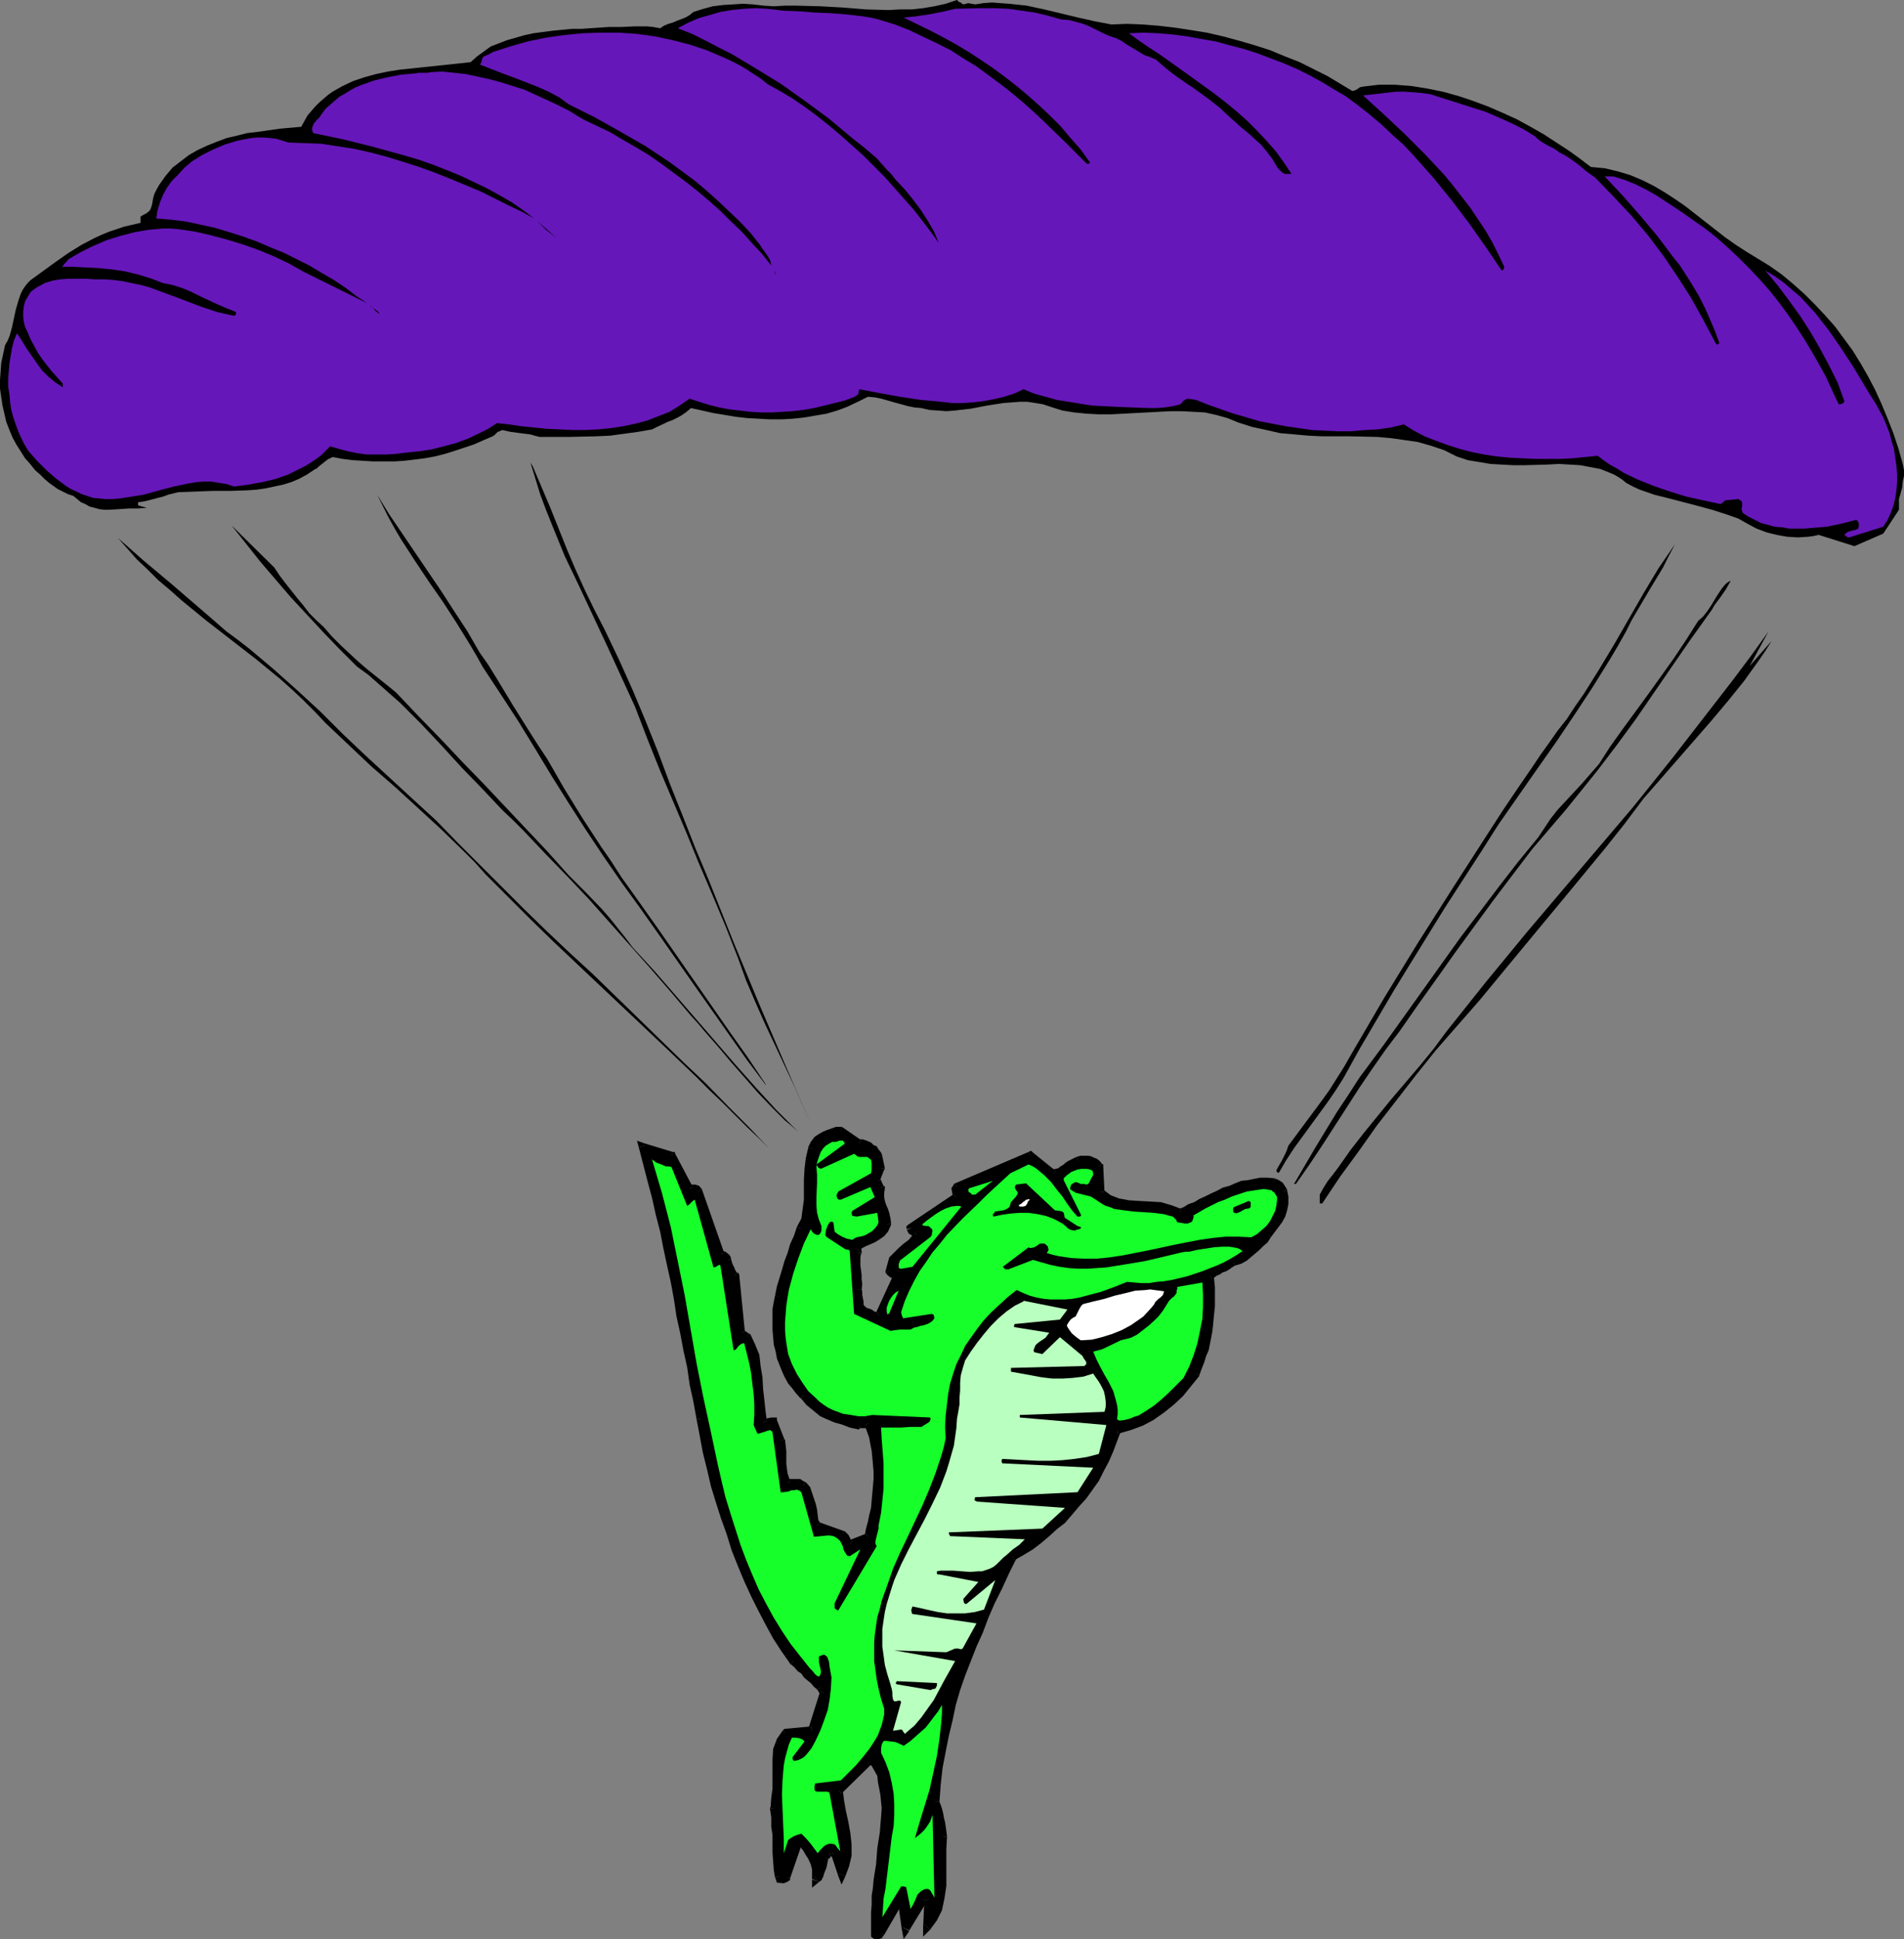 <?xml version="1.0" encoding="UTF-8" standalone="no"?>
<svg
   version="1.0"
   width="129.724mm"
   height="132.071mm"
   id="svg111"
   sodipodi:docname="Sky Diving - Alligator.wmf"
   xmlns:inkscape="http://www.inkscape.org/namespaces/inkscape"
   xmlns:sodipodi="http://sodipodi.sourceforge.net/DTD/sodipodi-0.dtd"
   xmlns="http://www.w3.org/2000/svg"
   xmlns:svg="http://www.w3.org/2000/svg">
  <rect width="100%" height="100%" fill="#808080" stroke="none"/>
  <sodipodi:namedview
     id="namedview111"
     pagecolor="#ffffff"
     bordercolor="#000000"
     borderopacity="0.25"
     inkscape:showpageshadow="2"
     inkscape:pageopacity="0.0"
     inkscape:pagecheckerboard="0"
     inkscape:deskcolor="#d1d1d1"
     inkscape:document-units="mm" />
  <defs
     id="defs1">
    <pattern
       id="WMFhbasepattern"
       patternUnits="userSpaceOnUse"
       width="6"
       height="6"
       x="0"
       y="0" />
  </defs>
  <path
     style="fill:#000000;fill-opacity:1;fill-rule:evenodd;stroke:none"
     d="m 225.917,497.226 0.162,-0.323 -0.162,0.162 -0.162,0.323 0.162,-0.162 h -0.162 v 1.939 h 0.485 l 0.97,-0.323 v -0.323 l 0.323,-0.162 0.162,-0.323 -0.162,0.323 v -0.162 l 0.162,-0.162 z"
     id="path1" />
  <path
     style="fill:#000000;fill-opacity:1;fill-rule:evenodd;stroke:none"
     d="m 233.189,488.177 -1.939,-0.323 -5.333,9.372 1.778,0.808 5.333,-9.211 -1.939,-0.323 2.101,-0.323 -0.485,-2.747 -1.454,2.424 z"
     id="path2" />
  <path
     style="fill:#000000;fill-opacity:1;fill-rule:evenodd;stroke:none"
     d="m 232.381,496.095 1.939,0.162 -1.131,-8.08 -2.101,0.323 1.131,8.08 1.939,0.323 -1.939,-0.323 0.485,2.586 1.454,-2.101 z"
     id="path3" />
  <path
     style="fill:#000000;fill-opacity:1;fill-rule:evenodd;stroke:none"
     d="m 237.067,488.338 -0.162,0.323 -4.525,7.433 1.778,0.808 4.525,-7.433 -0.162,0.323 -1.454,-1.454 v 0.162 h -0.162 z"
     id="path4" />
  <path
     style="fill:#000000;fill-opacity:1;fill-rule:evenodd;stroke:none"
     d="m 240.137,488.985 -0.646,-0.808 -0.485,-0.162 -0.646,-0.323 -0.646,0.323 -0.646,0.323 1.454,1.454 h -0.162 l 0.323,0.162 -0.646,-0.97 h 2.101 v -0.485 l -0.646,-0.323 z"
     id="path5" />
  <path
     style="fill:#000000;fill-opacity:1;fill-rule:evenodd;stroke:none"
     d="m 238.037,495.287 1.778,0.808 0.323,-7.11 h -2.101 l -0.323,7.11 1.778,0.646 -1.778,-0.646 v 2.424 l 1.778,-1.778 z"
     id="path6" />
  <path
     style="fill:#000000;fill-opacity:1;fill-rule:evenodd;stroke:none"
     d="m 241.753,472.987 v -0.162 l -0.162,3.07 v 3.232 3.232 3.07 l -0.485,2.909 -0.323,2.747 -1.293,2.424 -1.454,1.778 1.454,1.454 1.778,-2.424 1.293,-2.586 0.646,-3.07 0.485,-3.232 v -3.07 -3.232 -3.232 l 0.162,-3.07 v -0.162 0.323 -0.162 -0.162 z"
     id="path7" />
  <path
     style="fill:#000000;fill-opacity:1;fill-rule:evenodd;stroke:none"
     d="m 239.814,463.776 0.162,0.485 0.485,0.808 0.162,1.131 0.162,0.97 0.323,0.97 0.162,1.293 0.162,1.131 0.162,1.131 0.162,1.293 2.101,-0.323 -0.162,-1.293 -0.162,-1.131 -0.162,-1.131 -0.323,-1.293 -0.162,-0.97 -0.323,-1.293 -0.323,-0.97 -0.485,-1.131 0.162,0.323 h -2.101 v 0.162 l 0.162,0.323 z"
     id="path8" />
  <path
     style="fill:#000000;fill-opacity:1;fill-rule:evenodd;stroke:none"
     d="m 260.337,399.785 -0.323,0.485 -1.939,3.878 -1.778,3.878 -1.778,3.717 -1.616,3.717 -1.616,3.878 -1.616,3.717 -1.454,3.878 -1.454,3.717 -1.131,3.878 -1.293,3.717 -1.131,4.04 -0.97,4.201 -0.808,4.04 -0.646,4.201 -0.485,4.363 -0.485,4.686 h 2.101 l 0.323,-4.363 0.485,-4.363 0.808,-4.201 0.808,-4.04 0.97,-4.04 0.808,-3.878 1.131,-3.878 1.293,-3.717 1.454,-3.717 1.454,-3.717 1.616,-3.555 1.454,-3.878 1.616,-3.717 1.939,-3.878 1.778,-3.878 1.939,-3.878 -0.485,0.485 -0.97,-1.778 -0.162,0.162 -0.162,0.323 z"
     id="path9" />
  <path
     style="fill:#000000;fill-opacity:1;fill-rule:evenodd;stroke:none"
     d="m 287.648,367.142 -0.808,0.808 -0.808,2.586 -1.131,2.262 -1.131,2.586 -1.293,2.424 -1.293,2.101 -1.616,2.424 -1.293,2.101 -1.778,2.101 -1.778,2.101 -1.778,1.778 -2.101,1.778 -1.778,1.778 -2.101,1.778 -2.101,1.293 -2.262,1.454 -2.262,1.293 0.97,1.778 2.262,-1.293 2.424,-1.454 2.101,-1.616 2.101,-1.778 1.939,-1.778 2.101,-1.616 1.939,-2.262 1.778,-2.101 1.778,-1.939 1.616,-2.262 1.616,-2.262 1.293,-2.586 1.293,-2.424 1.131,-2.586 0.97,-2.586 0.97,-2.586 -0.808,0.646 -0.162,-1.939 -0.646,0.162 -0.162,0.646 z"
     id="path10" />
  <path
     style="fill:#000000;fill-opacity:1;fill-rule:evenodd;stroke:none"
     d="m 307.201,353.084 v 0 l -1.939,2.586 -2.101,2.262 -2.101,2.262 -2.424,1.939 -2.424,1.616 -2.747,1.454 -2.747,1.131 -3.07,0.808 0.162,1.939 3.394,-0.97 3.07,-1.131 2.747,-1.454 2.747,-1.939 2.424,-1.939 2.424,-2.262 2.101,-2.586 2.101,-2.586 v -0.162 0.162 -0.162 z"
     id="path11" />
  <path
     style="fill:#000000;fill-opacity:1;fill-rule:evenodd;stroke:none"
     d="m 310.918,327.552 -0.323,0.97 v 1.616 l 0.162,1.293 v 1.616 1.454 1.778 l -0.162,1.293 v 1.454 l -0.323,1.778 v 1.454 l -0.323,1.616 -0.485,1.454 -0.323,1.778 -0.323,1.293 -0.485,1.616 -0.646,1.616 -0.485,1.454 1.616,0.97 0.646,-1.778 0.646,-1.616 0.485,-1.616 0.646,-1.454 0.323,-1.616 0.323,-1.616 0.323,-1.778 0.162,-1.454 0.162,-1.778 0.162,-1.616 0.162,-1.454 v -1.778 -1.454 -1.616 l -0.162,-1.616 -0.162,-1.616 -0.485,0.97 -1.131,-1.616 -0.323,0.323 v 0.646 z"
     id="path12" />
  <path
     style="fill:#000000;fill-opacity:1;fill-rule:evenodd;stroke:none"
     d="m 317.22,324.158 -0.808,0.323 -0.808,0.485 -0.808,0.485 -0.808,0.323 -0.646,0.485 -0.808,0.323 -0.646,0.485 -0.97,0.485 1.131,1.616 0.646,-0.323 0.646,-0.485 0.808,-0.323 0.646,-0.485 0.97,-0.323 0.808,-0.485 0.646,-0.485 0.808,-0.485 z"
     id="path13" />
  <path
     style="fill:#000000;fill-opacity:1;fill-rule:evenodd;stroke:none"
     d="m 325.947,317.371 -0.97,0.808 -0.97,1.131 -1.131,0.97 -0.808,0.97 -0.97,0.808 -1.293,0.646 -1.131,0.808 -1.454,0.646 0.808,1.616 1.616,-0.485 1.454,-0.808 1.131,-0.97 0.97,-0.808 1.131,-0.97 0.97,-0.97 1.131,-0.97 0.808,-1.293 v 0.162 -0.162 z"
     id="path14" />
  <path
     style="fill:#000000;fill-opacity:1;fill-rule:evenodd;stroke:none"
     d="m 329.664,307.029 v -0.162 l 0.162,1.454 v 1.454 l -0.323,1.293 -0.323,1.131 -0.808,1.293 -0.646,1.293 -1.131,1.293 -0.646,1.293 1.293,1.131 0.97,-1.293 0.97,-1.293 0.97,-1.293 0.808,-1.454 0.485,-1.616 0.323,-1.616 v -1.939 l -0.323,-1.616 v -0.162 0.162 -0.162 z"
     id="path15" />
  <path
     style="fill:#000000;fill-opacity:1;fill-rule:evenodd;stroke:none"
     d="m 327.886,305.252 0.485,0.162 0.485,0.485 0.323,0.485 0.485,0.646 1.778,-0.808 -0.485,-0.808 -0.646,-0.97 -0.97,-0.646 -1.131,-0.485 z"
     id="path16" />
  <path
     style="fill:#000000;fill-opacity:1;fill-rule:evenodd;stroke:none"
     d="m 303.484,313.008 h 0.808 l 1.454,-0.485 1.293,-0.808 1.454,-0.485 1.293,-0.808 1.454,-0.646 1.454,-0.808 1.454,-0.808 1.616,-0.646 1.293,-0.646 1.616,-0.485 1.454,-0.323 1.454,-0.323 1.616,-0.323 1.616,-0.162 h 1.616 1.454 l 0.323,-1.939 -1.778,-0.162 h -1.939 l -1.616,0.323 -1.616,0.323 -1.616,0.162 -1.616,0.646 -1.454,0.646 -1.778,0.485 -1.454,0.808 -1.454,0.646 -1.616,0.808 -1.454,0.646 -1.293,0.808 -1.454,0.485 -1.293,0.808 -1.293,0.485 h 0.808 l -0.808,1.778 0.485,0.323 0.323,-0.323 z"
     id="path17" />
  <path
     style="fill:#000000;fill-opacity:1;fill-rule:evenodd;stroke:none"
     d="m 282.315,306.868 0.323,0.808 2.424,1.778 2.586,0.808 2.747,0.808 2.909,0.162 h 2.586 l 2.747,0.323 2.586,0.485 2.262,0.97 0.808,-1.778 -2.586,-0.97 -2.747,-0.808 -2.747,-0.162 -2.909,-0.162 -2.586,-0.162 -2.586,-0.485 -2.101,-0.808 -1.939,-1.454 0.323,0.646 h -2.101 v 0.485 l 0.323,0.323 z"
     id="path18" />
  <path
     style="fill:#000000;fill-opacity:1;fill-rule:evenodd;stroke:none"
     d="m 282.315,300.727 -0.323,-0.485 0.323,6.625 h 2.101 l -0.323,-6.625 -0.323,-0.646 0.323,0.646 v -0.485 l -0.323,-0.162 z"
     id="path19" />
  <path
     style="fill:#000000;fill-opacity:1;fill-rule:evenodd;stroke:none"
     d="m 278.113,299.596 0.485,-0.162 h 0.646 0.646 0.485 l 0.485,0.323 0.808,0.323 0.162,0.323 0.485,0.323 1.454,-1.131 -0.485,-0.646 -0.808,-0.646 -0.808,-0.323 -0.646,-0.323 -0.808,-0.162 h -0.97 -0.97 l -1.131,0.323 z"
     id="path20" />
  <path
     style="fill:#000000;fill-opacity:1;fill-rule:evenodd;stroke:none"
     d="m 270.68,302.828 0.808,0.323 0.97,-0.485 0.808,-0.323 0.808,-0.323 0.646,-0.485 0.97,-0.485 0.646,-0.646 0.808,-0.323 0.97,-0.485 -0.97,-1.778 -0.97,0.485 -0.97,0.485 -0.808,0.485 -0.485,0.485 -0.808,0.485 -0.646,0.485 -0.646,0.162 -0.97,0.162 0.97,0.323 -1.131,1.454 0.162,0.323 h 0.646 z"
     id="path21" />
  <path
     style="fill:#000000;fill-opacity:1;fill-rule:evenodd;stroke:none"
     d="m 265.832,298.303 -0.97,-0.162 5.818,4.686 1.131,-1.454 -5.818,-4.686 -1.131,-0.162 1.131,0.162 -0.485,-0.485 -0.646,0.323 z"
     id="path22" />
  <path
     style="fill:#000000;fill-opacity:1;fill-rule:evenodd;stroke:none"
     d="m 247.086,306.383 h -0.323 l 19.069,-8.08 -0.97,-1.778 -18.907,8.08 h -0.162 0.162 -0.162 z"
     id="path23" />
  <path
     style="fill:#000000;fill-opacity:1;fill-rule:evenodd;stroke:none"
     d="m 246.763,309.13 0.485,-0.808 v -0.97 l -0.162,-0.808 v -0.323 0.162 l -1.293,-1.778 -0.808,1.293 0.162,0.808 0.162,0.97 v 0.323 l 0.323,-0.646 1.131,1.778 0.323,-0.323 0.162,-0.485 z"
     id="path24" />
  <path
     style="fill:#000000;fill-opacity:1;fill-rule:evenodd;stroke:none"
     d="m 235.451,315.917 -0.485,1.131 11.797,-7.918 -1.131,-1.778 -11.797,7.918 -0.323,1.293 0.323,-1.293 -0.485,0.485 0.162,0.646 z"
     id="path25" />
  <path
     style="fill:#000000;fill-opacity:1;fill-rule:evenodd;stroke:none"
     d="m 237.229,318.503 v -0.808 l -0.646,-0.97 -0.808,-0.485 -0.323,-0.162 v -0.162 l -1.939,0.646 0.485,0.97 0.808,0.485 0.485,0.162 h 0.162 v -0.808 l 1.778,1.131 0.162,-0.323 -0.162,-0.485 z"
     id="path26" />
  <path
     style="fill:#000000;fill-opacity:1;fill-rule:evenodd;stroke:none"
     d="m 230.118,326.906 v 0.323 l 0.162,-1.131 0.485,-1.293 0.97,-0.97 1.131,-1.131 0.97,-1.131 1.293,-0.97 1.131,-0.97 0.97,-1.131 -1.778,-1.131 -0.646,0.808 -0.808,0.97 -1.293,0.97 -1.293,1.131 -1.131,1.131 -1.293,1.293 -0.485,1.778 -0.485,1.778 v 0.323 -0.323 0 0.323 z"
     id="path27" />
  <path
     style="fill:#000000;fill-opacity:1;fill-rule:evenodd;stroke:none"
     d="m 231.896,329.006 -0.646,-1.454 -0.646,-0.323 -0.485,-0.162 h -0.162 l 0.162,-0.162 -2.101,0.646 0.485,0.646 0.808,0.646 0.485,0.162 0.808,0.323 -0.485,-1.293 1.778,0.97 0.323,-1.293 -0.97,-0.162 z"
     id="path28" />
  <path
     style="fill:#000000;fill-opacity:1;fill-rule:evenodd;stroke:none"
     d="m 226.563,339.51 0.646,-0.485 4.686,-10.019 -1.778,-0.97 -4.686,10.18 0.485,-0.485 0.646,1.778 0.485,-0.162 0.162,-0.323 z"
     id="path29" />
  <path
     style="fill:#000000;fill-opacity:1;fill-rule:evenodd;stroke:none"
     d="m 222.685,338.54 v 0.162 l 0.808,0.162 0.808,0.485 0.97,0.323 1.293,-0.162 -0.646,-1.778 h -0.323 l -0.485,-0.162 -0.646,-0.485 -1.454,-0.485 0.162,0.162 -0.646,1.778 0.162,0.162 v 0 z"
     id="path30" />
  <path
     style="fill:#000000;fill-opacity:1;fill-rule:evenodd;stroke:none"
     d="m 219.937,331.753 v 0.323 0.808 0.646 l 0.162,0.97 0.162,0.808 0.323,0.97 0.646,1.131 0.485,0.485 0.97,0.646 0.485,-1.778 -0.162,-0.323 -0.323,-0.162 -0.323,-0.485 v -0.808 l -0.162,-0.808 -0.162,-0.808 v -0.808 l -0.162,-0.808 v 0.323 l -1.939,-0.323 v 0 0.323 z"
     id="path31" />
  <path
     style="fill:#000000;fill-opacity:1;fill-rule:evenodd;stroke:none"
     d="m 219.937,322.542 v -0.323 l -0.323,1.293 v 1.131 1.131 l 0.162,1.454 0.162,0.97 v 1.131 1.131 1.293 l 1.939,0.323 0.162,-1.616 -0.162,-1.131 v -1.131 l -0.162,-1.293 -0.162,-1.131 v -1.131 -0.808 l 0.162,-1.131 0.162,-0.162 -0.162,0.162 h 0.162 v -0.162 z"
     id="path32" />
  <path
     style="fill:#000000;fill-opacity:1;fill-rule:evenodd;stroke:none"
     d="m 219.937,320.926 -0.162,1.131 v 0.162 h 0.162 v 0.323 h 1.939 v -0.646 l -0.323,-0.646 -0.162,-0.162 v -0.162 l -0.162,1.131 -1.293,-1.131 -0.485,0.646 0.323,0.323 z"
     id="path33" />
  <path
     style="fill:#000000;fill-opacity:1;fill-rule:evenodd;stroke:none"
     d="m 227.533,315.109 v -0.323 l -0.485,0.97 -0.808,0.97 -0.808,0.485 -0.97,0.808 -1.293,0.485 -1.131,0.485 -1.131,0.808 -0.97,1.131 1.293,1.131 0.808,-0.808 0.97,-0.485 1.131,-0.485 1.131,-0.485 1.293,-0.808 1.131,-0.808 0.97,-1.131 0.808,-1.778 v -0.162 0.162 0 -0.162 z"
     id="path34" />
  <path
     style="fill:#000000;fill-opacity:1;fill-rule:evenodd;stroke:none"
     d="m 226.078,306.383 -0.162,-0.808 -0.162,1.454 v 1.454 l 0.323,1.293 0.323,0.97 0.485,0.97 0.162,1.131 0.162,1.131 0.323,1.131 h 1.939 l -0.162,-1.454 -0.323,-1.454 -0.323,-0.97 -0.485,-1.131 -0.323,-0.97 -0.162,-0.97 v -1.131 l 0.162,-1.131 -0.323,-0.646 0.323,0.646 v -0.485 l -0.323,-0.162 z"
     id="path35" />
  <path
     style="fill:#000000;fill-opacity:1;fill-rule:evenodd;stroke:none"
     d="m 224.785,303.474 v 0.485 l 0.323,0.808 0.162,0.485 0.485,0.485 0.323,0.646 1.454,-1.131 -0.323,-0.646 -0.162,-0.323 -0.162,-0.485 -0.323,-0.323 v 0.485 l -1.778,-0.646 -0.162,0.485 0.162,0.162 z"
     id="path36" />
  <path
     style="fill:#000000;fill-opacity:1;fill-rule:evenodd;stroke:none"
     d="m 225.917,300.889 v -0.485 l -1.131,3.07 1.778,0.485 1.131,-2.909 0.162,-0.323 -0.162,0.485 0.162,-0.323 v -0.162 z"
     id="path37" />
  <path
     style="fill:#000000;fill-opacity:1;fill-rule:evenodd;stroke:none"
     d="m 225.432,298.142 -0.162,-0.162 0.646,2.909 1.939,-0.162 -0.646,-3.07 v -0.162 0.162 -0.162 0 z"
     id="path38" />
  <path
     style="fill:#000000;fill-opacity:1;fill-rule:evenodd;stroke:none"
     d="m 220.584,295.233 0.646,0.162 h 0.646 0.808 l 0.646,0.485 0.485,0.162 0.485,0.485 0.485,0.646 0.323,0.323 0.323,0.646 1.778,-0.646 -0.323,-0.808 -0.646,-0.808 -0.485,-0.808 -0.808,-0.323 -0.646,-0.646 -1.131,-0.485 -0.97,-0.323 h -0.97 l 0.485,0.162 -1.131,1.778 0.323,0.162 h 0.323 z"
     id="path39" />
  <path
     style="fill:#000000;fill-opacity:1;fill-rule:evenodd;stroke:none"
     d="m 216.544,292.163 -0.646,-0.162 4.686,3.232 1.131,-1.778 -4.686,-3.232 -0.485,-0.162 0.485,0.162 -0.323,-0.162 h -0.162 z"
     id="path40" />
  <path
     style="fill:#000000;fill-opacity:1;fill-rule:evenodd;stroke:none"
     d="m 209.918,295.879 v 0.162 l 0.646,-0.97 0.646,-0.808 0.646,-0.808 0.808,-0.485 0.97,-0.323 0.97,-0.323 0.808,-0.162 h 1.131 v -2.101 h -1.293 l -1.293,0.485 -0.97,0.323 -1.131,0.485 -1.131,0.646 -0.97,0.646 -0.97,1.293 -0.646,1.293 v 0.162 -0.162 0.162 z"
     id="path41" />
  <path
     style="fill:#000000;fill-opacity:1;fill-rule:evenodd;stroke:none"
     d="m 207.009,316.725 0.97,-2.586 0.808,-2.586 0.323,-2.747 v -2.424 -2.586 -2.586 l 0.323,-2.747 0.485,-2.586 -1.778,-0.485 -0.646,2.747 -0.323,2.747 -0.162,2.909 v 2.586 2.424 l -0.323,2.424 -0.323,2.424 -1.131,2.101 z"
     id="path42" />
  <path
     style="fill:#000000;fill-opacity:1;fill-rule:evenodd;stroke:none"
     d="m 201.677,333.854 0.323,-2.101 0.485,-2.262 0.646,-1.939 0.646,-2.262 0.808,-2.262 0.646,-2.101 0.97,-2.262 0.808,-1.939 -1.778,-0.97 -0.808,2.424 -0.97,2.101 -0.646,2.262 -0.808,2.101 -0.646,2.262 -0.646,2.101 -0.646,2.101 -0.485,2.424 z"
     id="path43" />
  <path
     style="fill:#000000;fill-opacity:1;fill-rule:evenodd;stroke:none"
     d="m 207.656,358.578 v 0 l -1.293,-1.131 -0.97,-1.293 -0.808,-1.293 -0.808,-1.293 -0.646,-1.616 -0.646,-1.293 -0.485,-1.616 -0.162,-1.778 -0.485,-1.454 -0.162,-1.616 -0.162,-1.778 -0.162,-1.616 v -1.939 l 0.162,-1.616 0.323,-1.778 0.323,-1.616 -2.101,-0.323 -0.323,1.616 -0.323,1.778 v 1.939 1.939 1.616 l 0.162,1.778 0.162,1.939 0.485,1.778 0.323,1.778 0.646,1.616 0.646,1.616 0.646,1.454 0.97,1.778 0.97,1.131 0.97,1.293 1.293,1.454 v -0.162 l 1.454,-1.293 z"
     id="path44" />
  <path
     style="fill:#000000;fill-opacity:1;fill-rule:evenodd;stroke:none"
     d="m 220.907,366.011 0.323,-0.162 -1.778,-0.485 -2.101,-0.485 -1.939,-0.485 -1.454,-0.808 -1.778,-0.808 -1.616,-1.131 -1.454,-1.454 -1.454,-1.616 -1.454,1.293 1.454,1.778 1.778,1.454 1.778,1.454 1.778,0.808 1.939,0.808 1.778,0.485 2.101,0.808 2.262,0.485 0.323,-0.323 -0.323,0.323 h 0.162 l 0.162,-0.323 z"
     id="path45" />
  <path
     style="fill:#000000;fill-opacity:1;fill-rule:evenodd;stroke:none"
     d="m 224.462,366.011 -1.293,-0.485 h -0.162 -0.485 l -0.646,0.162 -0.97,0.323 0.485,1.616 h 0.808 0.485 0.485 l 0.646,-0.323 -1.131,-0.485 1.778,-0.808 -0.323,-0.808 -0.97,0.323 z"
     id="path46" />
  <path
     style="fill:#000000;fill-opacity:1;fill-rule:evenodd;stroke:none"
     d="m 223.977,396.391 0.485,-0.485 0.323,-1.778 0.808,-1.778 0.323,-2.101 0.323,-1.778 0.323,-1.939 0.162,-2.101 0.162,-1.778 0.162,-1.939 v -1.939 l -0.162,-1.939 -0.162,-1.778 -0.162,-1.939 -0.485,-1.939 -0.485,-1.778 -0.646,-1.778 -0.485,-1.616 -1.778,0.808 0.485,1.454 0.646,1.778 0.323,1.778 0.323,1.616 0.162,1.616 0.162,1.778 0.162,1.939 v 1.939 l -0.162,1.939 -0.162,1.778 -0.162,1.778 -0.162,1.939 -0.485,1.939 -0.323,1.616 -0.485,1.778 -0.323,1.778 0.323,-0.485 0.97,1.616 0.485,-0.162 v -0.323 z"
     id="path47" />
  <path
     style="fill:#000000;fill-opacity:1;fill-rule:evenodd;stroke:none"
     d="m 218.483,398.33 h 0.97 l 4.525,-1.939 -0.97,-1.616 -4.525,1.778 h 0.97 l -0.97,1.778 0.485,0.162 0.485,-0.162 z"
     id="path48" />
  <path
     style="fill:#000000;fill-opacity:1;fill-rule:evenodd;stroke:none"
     d="m 216.705,395.906 -0.162,-0.162 0.162,0.485 0.485,0.646 0.485,0.808 0.808,0.646 0.97,-1.778 -0.323,-0.162 -0.162,-0.323 -0.485,-0.97 -0.808,-0.808 -0.323,-0.162 0.323,0.162 -0.162,-0.162 h -0.162 z"
     id="path49" />
  <path
     style="fill:#000000;fill-opacity:1;fill-rule:evenodd;stroke:none"
     d="m 209.433,393.159 0.485,0.323 6.787,2.424 0.646,-1.778 -6.787,-2.424 0.646,0.485 -1.778,0.97 v 0.323 h 0.485 z"
     id="path50" />
  <path
     style="fill:#000000;fill-opacity:1;fill-rule:evenodd;stroke:none"
     d="m 206.363,383.302 -0.162,-0.162 0.646,0.97 0.646,0.808 0.485,1.454 v 1.131 l 0.323,1.454 0.162,1.293 0.485,1.454 0.485,1.454 1.778,-0.97 -0.485,-0.97 -0.162,-1.131 -0.162,-1.454 -0.323,-1.454 -0.485,-1.454 -0.485,-1.454 -0.485,-1.454 -0.97,-1.131 -0.323,-0.162 0.323,0.162 -0.162,-0.162 h -0.162 z"
     id="path51" />
  <path
     style="fill:#000000;fill-opacity:1;fill-rule:evenodd;stroke:none"
     d="m 205.717,382.656 -0.646,-0.162 0.323,0.162 h 0.162 l 0.485,0.323 0.323,0.323 0.97,-1.778 -0.485,-0.323 h -0.162 l -0.323,-0.323 v 0 l -0.646,-0.162 0.646,0.162 -0.323,-0.162 h -0.323 z"
     id="path52" />
  <path
     style="fill:#000000;fill-opacity:1;fill-rule:evenodd;stroke:none"
     d="m 202,382.332 0.808,0.323 h 2.909 v -1.939 h -2.909 l 0.646,0.485 -1.454,1.131 0.323,0.323 h 0.485 z"
     id="path53" />
  <path
     style="fill:#000000;fill-opacity:1;fill-rule:evenodd;stroke:none"
     d="m 200.384,371.021 -0.323,-0.162 0.323,1.616 v 1.131 1.778 1.454 l 0.162,1.616 0.162,1.293 0.646,1.454 0.646,1.131 1.454,-1.131 -0.323,-0.97 -0.323,-0.97 -0.162,-1.131 -0.162,-1.293 v -1.454 -1.778 l -0.162,-1.454 -0.162,-1.454 -0.162,-0.162 0.162,0.162 v -0.162 h -0.162 z"
     id="path54" />
  <path
     style="fill:#000000;fill-opacity:1;fill-rule:evenodd;stroke:none"
     d="m 199.253,366.819 -0.808,-0.646 1.939,4.848 1.616,-0.485 -1.939,-5.009 -0.808,-0.646 0.808,0.646 v -0.646 h -0.808 z"
     id="path55" />
  <path
     style="fill:#000000;fill-opacity:1;fill-rule:evenodd;stroke:none"
     d="m 195.536,366.335 0.323,0.646 1.293,0.323 0.97,-0.162 0.808,-0.162 0.323,-0.162 v -1.939 h -0.646 l -0.808,0.162 -0.646,0.162 v 0 l 0.323,0.646 -1.939,0.485 v 0.323 l 0.323,0.323 z"
     id="path56" />
  <path
     style="fill:#000000;fill-opacity:1;fill-rule:evenodd;stroke:none"
     d="m 191.981,345.004 -0.485,-0.323 1.131,2.101 0.808,2.586 0.485,2.586 0.485,2.909 v 2.747 l 0.323,3.07 0.323,2.909 0.485,2.747 1.939,-0.485 -0.323,-2.424 -0.323,-3.07 -0.323,-2.747 -0.162,-3.07 -0.485,-2.909 -0.323,-2.909 -1.131,-2.747 -1.131,-2.424 -0.485,-0.323 0.485,0.323 -0.162,-0.162 -0.323,-0.162 z"
     id="path57" />
  <path
     style="fill:#000000;fill-opacity:1;fill-rule:evenodd;stroke:none"
     d="m 189.718,343.227 0.162,0.485 0.646,0.323 0.485,0.323 0.323,0.323 0.646,0.323 0.808,-1.778 -0.485,-0.323 -0.485,-0.323 h -0.162 v -0.162 l 0.162,0.485 -2.101,0.323 v 0.162 l 0.162,0.162 z"
     id="path58" />
  <path
     style="fill:#000000;fill-opacity:1;fill-rule:evenodd;stroke:none"
     d="m 188.91,329.168 -0.646,-0.646 1.454,14.705 2.101,-0.323 -1.454,-14.705 -0.646,-0.646 0.646,0.646 -0.162,-0.485 -0.485,-0.162 z"
     id="path59" />
  <path
     style="fill:#000000;fill-opacity:1;fill-rule:evenodd;stroke:none"
     d="m 186.809,324.966 -0.162,-0.323 0.162,1.131 0.485,1.454 0.646,0.97 0.97,0.97 0.808,-1.616 -0.323,-0.485 -0.323,-0.808 -0.485,-0.97 -0.323,-1.131 v -0.323 0.162 -0.162 z"
     id="path60" />
  <path
     style="fill:#000000;fill-opacity:1;fill-rule:evenodd;stroke:none"
     d="m 184.709,323.027 0.646,0.646 0.323,0.323 0.323,0.323 0.485,0.323 0.323,0.323 1.454,-1.131 -0.323,-0.646 -0.485,-0.485 -0.646,-0.485 -0.97,-0.323 0.646,0.646 -1.778,0.485 0.162,0.485 0.485,0.162 z"
     id="path61" />
  <path
     style="fill:#000000;fill-opacity:1;fill-rule:evenodd;stroke:none"
     d="m 179.053,307.029 v -0.162 l 5.656,16.159 1.778,-0.485 -5.656,-16.159 v -0.162 0.162 -0.162 z"
     id="path62" />
  <path
     style="fill:#000000;fill-opacity:1;fill-rule:evenodd;stroke:none"
     d="m 176.629,306.545 0.808,0.485 h 0.808 0.646 0.162 l 1.778,-0.808 -0.808,-0.97 -0.97,-0.323 h -0.808 -0.646 l 0.808,0.646 -1.778,0.97 0.323,0.323 0.485,0.162 z"
     id="path63" />
  <path
     style="fill:#000000;fill-opacity:1;fill-rule:evenodd;stroke:none"
     d="m 172.75,298.303 -0.646,-0.485 4.525,8.726 1.778,-0.97 -4.525,-8.565 -0.646,-0.485 0.646,0.485 -0.162,-0.485 h -0.485 z"
     id="path64" />
  <path
     style="fill:#000000;fill-opacity:1;fill-rule:evenodd;stroke:none"
     d="m 166.286,294.748 -1.131,1.131 7.595,2.424 0.485,-1.778 -7.434,-2.262 -1.293,1.131 1.293,-1.131 -1.778,-0.646 0.485,1.778 z"
     id="path65" />
  <path
     style="fill:#000000;fill-opacity:1;fill-rule:evenodd;stroke:none"
     d="m 181.477,365.042 -0.97,-4.525 -0.808,-4.363 -0.646,-4.525 -0.97,-4.363 -0.808,-4.363 -0.97,-4.363 -0.646,-4.363 -0.808,-4.363 -0.97,-4.363 -0.97,-4.363 -0.97,-4.363 -0.97,-4.525 -0.97,-4.363 -1.293,-4.363 -1.131,-4.201 -1.293,-4.525 -1.778,0.646 1.131,4.363 1.131,4.363 1.131,4.201 0.97,4.363 1.131,4.363 0.808,4.201 0.97,4.525 0.97,4.363 0.808,4.363 0.646,4.363 0.97,4.363 0.808,4.363 0.97,4.363 0.646,4.525 0.97,4.363 0.808,4.525 z"
     id="path66" />
  <path
     style="fill:#000000;fill-opacity:1;fill-rule:evenodd;stroke:none"
     d="m 204.909,426.932 v 0.162 l -1.939,-3.232 -2.101,-3.232 -1.939,-3.393 -1.939,-3.555 -1.778,-3.717 -1.778,-3.717 -1.616,-4.04 -1.616,-3.717 -1.454,-4.04 -1.293,-4.201 -1.293,-4.04 -1.131,-4.201 -0.97,-4.201 -0.97,-4.201 -0.808,-4.201 -0.808,-4.363 -2.101,0.323 0.808,4.201 0.808,4.363 1.131,4.525 0.97,4.201 1.293,4.201 1.293,4.04 1.454,4.04 1.293,4.201 1.616,4.04 1.616,3.878 1.778,3.878 1.778,3.555 1.939,3.717 1.939,3.555 2.101,3.232 2.262,3.232 0.162,0.162 -0.162,-0.162 v 0.162 h 0.162 z"
     id="path67" />
  <path
     style="fill:#000000;fill-opacity:1;fill-rule:evenodd;stroke:none"
     d="m 212.181,433.881 -0.162,-0.323 -0.808,-0.808 -0.97,-0.808 -0.808,-0.808 -0.97,-0.808 -0.646,-0.97 -0.97,-0.646 -0.808,-0.97 -1.131,-0.808 -1.293,1.454 0.97,0.808 0.808,0.97 0.97,0.646 0.646,0.97 0.97,0.808 0.808,0.646 0.808,0.97 0.97,0.808 -0.162,-0.162 1.778,-0.97 v 0 l -0.162,-0.323 z"
     id="path68" />
  <path
     style="fill:#000000;fill-opacity:1;fill-rule:evenodd;stroke:none"
     d="m 212.989,435.982 -0.162,-0.97 -0.162,-0.162 -0.162,-0.646 -0.323,-0.323 -1.778,0.97 0.323,0.485 0.162,0.323 0.323,0.323 0.162,0.323 -0.162,-0.97 1.778,0.646 0.162,-0.485 -0.323,-0.485 z"
     id="path69" />
  <path
     style="fill:#000000;fill-opacity:1;fill-rule:evenodd;stroke:none"
     d="m 209.11,446.324 0.808,-0.808 3.07,-9.534 -1.778,-0.646 -3.07,9.696 0.808,-0.646 0.162,1.939 0.646,-0.162 0.162,-0.646 z"
     id="path70" />
  <path
     style="fill:#000000;fill-opacity:1;fill-rule:evenodd;stroke:none"
     d="m 202.969,446.647 -0.646,0.485 6.787,-0.808 -0.162,-1.939 -6.949,0.646 -0.485,0.485 0.485,-0.485 -0.162,0.162 -0.323,0.323 z"
     id="path71" />
  <path
     style="fill:#000000;fill-opacity:1;fill-rule:evenodd;stroke:none"
     d="m 200.384,465.23 -0.323,0.485 0.646,-2.586 0.162,-2.747 v -2.586 -2.586 -2.424 l 0.323,-2.262 0.646,-2.101 1.131,-1.778 -1.454,-1.131 -1.454,2.101 -0.97,2.586 -0.162,2.586 v 2.424 2.586 2.586 l -0.323,2.424 -0.162,2.262 -0.162,0.485 0.162,-0.485 -0.162,0.323 v 0.162 z"
     id="path72" />
  <path
     style="fill:#000000;fill-opacity:1;fill-rule:evenodd;stroke:none"
     d="m 201.677,483.167 v -0.162 l -0.323,-1.939 -0.162,-1.939 -0.162,-2.262 v -2.101 l -0.162,-2.424 -0.162,-2.101 -0.162,-2.586 -0.162,-2.424 -2.101,0.323 0.323,2.262 v 2.424 l 0.323,2.101 v 2.424 2.101 l 0.162,2.262 0.162,2.262 0.323,1.939 v -0.162 h 2.101 v -0.162 z"
     id="path73" />
  <path
     style="fill:#000000;fill-opacity:1;fill-rule:evenodd;stroke:none"
     d="m 201.838,483.006 0.323,-0.646 -0.646,0.323 -0.323,0.323 0.485,0.162 h -2.101 l 0.485,1.454 1.778,0.162 0.808,-0.323 0.485,-0.323 0.323,-0.646 -0.323,0.646 0.323,-0.162 v -0.485 z"
     id="path74" />
  <path
     style="fill:#000000;fill-opacity:1;fill-rule:evenodd;stroke:none"
     d="m 206.201,473.472 -1.293,0.485 -3.07,9.049 1.616,0.485 3.07,-8.888 -1.293,0.485 0.97,-1.616 -1.131,-0.485 -0.162,0.97 z"
     id="path75" />
  <path
     style="fill:#000000;fill-opacity:1;fill-rule:evenodd;stroke:none"
     d="m 209.595,483.006 1.616,0.97 v -1.616 -1.454 l -0.646,-1.616 -0.646,-1.616 -0.808,-1.293 -0.808,-1.293 -0.97,-0.97 -1.131,-0.646 -0.97,1.616 0.97,0.485 0.646,0.808 0.646,1.131 0.646,0.97 0.646,1.454 0.323,1.293 v 1.131 1.293 l 1.778,0.808 -1.778,-0.646 v 2.101 l 1.778,-1.454 z"
     id="path76" />
  <path
     style="fill:#000000;fill-opacity:1;fill-rule:evenodd;stroke:none"
     d="m 211.534,477.673 -0.323,0.808 -0.323,1.131 v 0.485 l -0.323,0.97 v 0.646 l -0.323,0.485 -0.162,0.646 -0.485,0.162 1.293,1.454 0.646,-0.485 0.485,-0.97 0.162,-0.646 0.323,-0.808 0.323,-0.808 0.162,-0.808 0.162,-0.808 0.162,-0.646 -1.778,-0.97 z"
     id="path77" />
  <path
     style="fill:#000000;fill-opacity:1;fill-rule:evenodd;stroke:none"
     d="m 213.635,475.734 -0.485,0.323 -0.646,0.323 -0.323,0.485 -0.323,0.323 -0.323,0.485 1.778,0.808 v 0 l 0.323,-0.162 0.323,-0.485 0.323,-0.323 -0.646,0.323 v -2.101 h -0.162 l -0.323,0.323 z"
     id="path78" />
  <path
     style="fill:#000000;fill-opacity:1;fill-rule:evenodd;stroke:none"
     d="m 215.736,476.704 -0.485,-0.646 -0.323,-0.323 h -0.646 -0.323 -0.323 v 2.101 h 0.323 0.323 0.323 l -0.646,-0.646 1.778,-0.485 -0.162,-0.485 -0.323,-0.162 z"
     id="path79" />
  <path
     style="fill:#000000;fill-opacity:1;fill-rule:evenodd;stroke:none"
     d="m 215.897,482.198 1.778,0.162 -1.939,-5.656 -1.778,0.485 1.939,5.817 h 1.778 -1.778 l 0.808,2.101 0.97,-2.101 z"
     id="path80" />
  <path
     style="fill:#000000;fill-opacity:1;fill-rule:evenodd;stroke:none"
     d="m 215.251,460.221 -0.162,0.646 0.162,2.747 0.485,2.747 0.646,3.07 0.485,2.747 0.323,2.586 v 2.586 l -0.323,2.586 -0.97,2.262 1.778,0.808 0.97,-2.586 0.646,-2.747 v -2.909 l -0.323,-2.909 -0.485,-2.747 -0.646,-2.909 -0.485,-2.747 -0.323,-2.586 -0.323,0.808 -1.454,-1.454 -0.162,0.162 v 0.485 z"
     id="path81" />
  <path
     style="fill:#000000;fill-opacity:1;fill-rule:evenodd;stroke:none"
     d="m 224.624,452.141 -1.293,0.162 -8.08,7.918 1.454,1.454 8.08,-7.918 -1.293,0.162 1.131,-1.778 -0.646,-0.485 -0.646,0.646 z"
     id="path82" />
  <path
     style="fill:#000000;fill-opacity:1;fill-rule:evenodd;stroke:none"
     d="m 228.987,465.392 v -1.778 l -0.323,-1.778 -0.162,-1.778 -0.323,-1.939 -0.646,-1.616 -0.646,-1.778 -0.97,-1.293 -1.293,-1.293 -1.131,1.778 0.97,0.646 0.646,1.131 0.808,1.454 0.162,1.616 0.323,1.616 0.323,1.778 0.162,1.778 0.162,1.454 z"
     id="path83" />
  <path
     style="fill:#000000;fill-opacity:1;fill-rule:evenodd;stroke:none"
     d="m 225.917,497.064 0.323,0.97 v -1.939 -1.939 -1.939 l 0.162,-1.939 0.162,-1.939 0.323,-2.101 0.162,-1.939 0.162,-2.101 0.323,-2.101 0.162,-1.939 0.323,-2.101 0.323,-2.101 0.323,-1.939 v -2.424 l 0.323,-1.939 v -2.262 h -1.939 l -0.162,2.262 -0.162,1.939 -0.162,2.101 -0.323,1.939 -0.323,2.101 -0.162,2.101 -0.162,2.101 -0.323,1.939 -0.323,2.101 -0.162,1.939 -0.323,2.101 v 2.262 l -0.162,1.939 v 1.939 1.939 1.939 l 0.323,0.808 -0.323,-0.808 v 0.485 l 0.485,0.323 z"
     id="path84" />
  <path
     style="fill:#000000;fill-opacity:1;fill-rule:evenodd;stroke:none"
     d="m 225.755,497.226 0.485,0.162 0.162,0.162 -0.485,-0.323 v -0.162 l -1.293,1.778 0.485,0.162 h -0.162 l 0.162,0.162 h 0.646 -0.485 0.162 0.323 z"
     id="path85" />
  <path
     style="fill:#000000;fill-opacity:1;fill-rule:evenodd;stroke:none"
     d="m 225.755,498.196 h 0.323 l 0.323,-0.162 0.485,-0.323 5.171,-9.372 1.293,8.08 4.363,-7.433 h 0.323 l 0.323,-0.162 0.323,0.162 h 0.485 l -0.323,7.11 0.97,-1.131 0.646,-1.131 0.646,-1.131 0.485,-1.454 0.323,-1.293 0.323,-1.454 0.323,-3.07 v -3.232 -6.302 l 0.162,-3.07 -0.323,-2.424 -0.323,-2.262 -0.485,-2.262 -0.323,-0.97 -0.485,-1.131 0.485,-4.525 0.485,-4.363 0.808,-4.201 0.808,-4.04 0.808,-4.04 1.131,-4.04 1.131,-3.717 1.293,-3.878 1.293,-3.717 1.454,-3.717 3.232,-7.595 3.394,-7.433 1.778,-3.878 1.939,-3.878 2.262,-1.454 2.262,-1.293 2.101,-1.616 2.101,-1.616 2.101,-1.778 1.939,-1.778 1.778,-2.101 1.778,-1.939 1.778,-2.101 1.616,-2.262 1.454,-2.262 1.454,-2.424 1.293,-2.262 1.131,-2.586 0.97,-2.424 0.808,-2.747 1.616,-0.323 1.616,-0.485 1.616,-0.646 1.454,-0.485 2.747,-1.616 2.586,-1.616 2.424,-2.101 2.262,-2.262 2.101,-2.424 1.939,-2.586 1.131,-3.232 0.97,-3.07 0.808,-3.232 0.485,-3.232 0.323,-3.07 0.162,-3.232 -0.162,-3.07 -0.162,-3.07 1.454,-0.808 1.454,-0.808 0.808,-0.485 0.808,-0.323 1.616,-0.97 1.454,-0.646 1.131,-0.646 2.424,-1.778 1.939,-1.939 1.939,-1.939 0.97,-1.293 0.808,-1.293 0.97,-1.454 0.646,-1.293 0.646,-1.454 0.323,-1.454 v -1.616 l -0.162,-0.646 -0.323,-0.808 -0.323,-0.808 -0.485,-0.646 -0.808,-0.646 -0.323,-0.162 -0.485,-0.162 -1.616,-0.162 -1.778,0.162 -1.616,0.162 -1.616,0.162 -1.454,0.485 -1.616,0.485 -3.07,1.131 -2.909,1.293 -2.909,1.454 -2.909,1.454 -2.586,1.293 -1.293,-0.646 -1.131,-0.485 -1.454,-0.323 -1.293,-0.162 -2.747,-0.323 -2.747,-0.162 -2.747,-0.162 -1.293,-0.162 -1.293,-0.323 -1.293,-0.485 -1.293,-0.485 -0.97,-0.808 -1.131,-0.808 -0.323,-6.625 -0.485,-0.485 -0.485,-0.485 -0.646,-0.485 -0.646,-0.162 -0.808,-0.162 -0.646,-0.162 -0.808,0.162 -0.808,0.323 -0.97,0.485 -0.808,0.485 -1.616,0.97 -1.293,0.808 -0.808,0.323 -0.97,0.162 -5.818,-4.525 -18.907,7.918 -0.323,0.323 v 0.162 0.808 l 0.162,0.808 v 0.646 l -11.797,8.08 0.162,0.323 0.162,0.323 1.131,0.485 0.162,0.162 0.162,0.485 -0.808,0.808 -0.97,0.97 -0.485,0.485 -0.646,0.646 -1.293,0.97 -1.131,1.131 -0.97,1.293 -0.323,0.646 -0.323,0.646 -0.162,0.808 -0.162,0.808 0.323,0.323 0.485,0.485 0.485,0.323 0.646,0.162 -4.686,10.18 h -0.485 -0.323 l -0.808,-0.323 -0.323,-0.162 -0.323,-0.323 -0.97,-0.162 -0.646,-0.485 -0.485,-0.485 -0.323,-0.646 -0.323,-0.808 -0.162,-1.778 -0.162,-1.778 v -1.131 -1.293 l -0.162,-2.262 -0.162,-2.262 v -1.131 l 0.323,-1.131 -0.162,-0.485 v -0.323 -0.162 h -0.162 l 0.808,-0.97 1.131,-0.646 1.131,-0.485 1.293,-0.646 1.131,-0.646 0.97,-0.646 0.485,-0.485 0.485,-0.646 0.162,-0.646 0.323,-0.646 -0.162,-1.293 -0.162,-1.293 -0.485,-0.97 -0.323,-1.131 -0.323,-0.97 -0.323,-1.131 v -1.131 -0.646 l 0.162,-0.808 -0.646,-0.97 -0.485,-0.97 1.131,-3.07 -0.646,-2.909 -0.323,-0.646 -0.323,-0.646 -0.646,-0.646 -0.485,-0.485 -0.808,-0.485 -0.646,-0.323 -0.97,-0.162 h -0.808 l -4.686,-3.232 h -1.131 l -1.131,0.162 -1.131,0.323 -0.97,0.485 -0.808,0.485 -0.97,0.808 -0.646,0.97 -0.646,1.293 -0.485,1.293 -0.162,1.293 -0.323,2.747 v 2.586 2.586 l -0.162,2.586 -0.162,2.586 -0.323,1.293 -0.323,1.131 -0.485,1.293 -0.485,1.131 -1.778,4.363 -1.454,4.363 -1.293,4.363 -1.131,4.201 -0.323,1.778 -0.162,1.778 -0.162,1.778 v 3.555 l 0.162,1.778 0.323,1.778 0.323,1.616 0.323,1.778 0.646,1.616 0.485,1.454 0.808,1.616 0.808,1.293 0.97,1.454 0.97,1.293 1.131,1.131 1.616,1.778 1.454,1.454 1.778,1.131 1.778,0.97 1.778,0.646 1.939,0.646 1.939,0.485 2.101,0.485 0.323,-0.162 h 0.485 0.485 l 0.485,-0.162 0.485,-0.162 0.646,1.778 0.646,1.616 0.323,1.778 0.323,1.778 0.323,1.778 0.162,1.778 v 3.878 l -0.162,3.878 -0.485,3.717 -0.808,3.717 -0.97,3.555 -4.525,1.939 -0.323,-0.323 -0.323,-0.162 -0.323,-0.646 -0.323,-0.646 -0.162,-0.485 -0.485,-0.323 -6.787,-2.262 -0.323,-1.131 -0.323,-1.293 -0.485,-2.747 -0.485,-1.454 -0.323,-1.293 -0.646,-1.293 -0.808,-0.97 -0.808,-0.485 -0.162,-0.323 h -0.162 -2.909 l -0.646,-0.97 -0.323,-1.293 -0.162,-1.293 -0.162,-1.454 -0.162,-2.909 v -1.454 l -0.162,-1.454 -1.939,-5.009 h -0.162 -0.323 l -0.808,0.323 -0.808,0.162 h -0.323 l -0.323,-0.162 -0.485,-2.747 -0.323,-2.747 -0.162,-2.909 -0.323,-2.909 -0.323,-3.07 -0.485,-2.747 -0.323,-1.293 -0.485,-1.293 -0.485,-1.131 -0.808,-1.293 -0.485,-0.162 -0.323,-0.323 -0.323,-0.162 -0.323,-0.323 -1.454,-14.705 -0.485,-0.323 -0.323,-0.323 -0.485,-0.97 -0.162,-0.646 -0.162,-0.646 -0.323,-0.97 -0.646,-0.97 -0.485,-0.323 -0.808,-0.485 -5.494,-15.998 -0.162,-0.323 -0.323,-0.162 -0.485,-0.162 h -1.454 l -4.525,-8.565 -7.595,-2.424 2.262,8.726 2.262,8.726 1.939,8.565 1.778,8.726 3.394,17.614 1.616,8.888 1.778,8.888 0.808,4.363 0.808,4.201 0.97,4.201 1.131,4.363 1.131,4.04 1.293,4.363 1.293,4.04 1.454,4.04 1.454,3.878 1.778,4.04 1.616,3.717 1.778,3.717 1.939,3.555 1.939,3.393 2.101,3.393 2.262,3.07 1.778,1.778 3.394,3.232 1.778,1.778 0.646,0.97 0.162,0.162 0.162,0.162 -3.07,9.696 -6.949,0.646 -0.646,1.131 -0.646,0.97 -0.485,1.131 -0.323,1.131 -0.162,1.293 v 1.131 3.878 1.131 2.586 l -0.162,2.586 -0.162,1.293 -0.323,1.131 0.323,2.424 0.162,2.424 0.162,2.262 v 2.262 l 0.162,4.363 0.162,2.101 0.323,1.939 0.162,0.485 0.162,0.323 h 0.162 0.323 l 0.646,-0.323 0.323,-0.162 0.323,-0.323 3.07,-8.888 0.97,0.646 0.808,0.97 0.97,0.97 0.646,1.293 0.485,1.454 0.485,1.293 0.162,1.454 v 1.454 l 0.485,-0.485 0.485,-0.646 0.162,-0.646 0.323,-0.808 0.162,-1.616 0.646,-1.454 0.162,-0.323 0.323,-0.323 0.646,-0.646 h 0.646 0.646 l 1.778,5.817 0.646,-1.293 0.323,-1.293 0.323,-1.293 0.162,-1.293 0.162,-1.293 -0.162,-1.454 -0.162,-2.747 -0.485,-2.909 -0.646,-2.747 -0.485,-2.747 -0.323,-2.747 8.08,-7.757 0.485,0.323 0.646,0.485 0.323,0.646 0.323,0.646 0.808,1.616 0.485,1.616 0.323,1.778 0.162,1.939 0.162,1.616 0.162,1.616 -0.323,4.201 -0.485,4.363 -0.485,4.04 -0.485,4.201 -0.485,4.04 -0.323,4.04 -0.162,3.878 v 3.878 z"
     id="path86" />
  <path
     style="fill:#17ff2b;fill-opacity:1;fill-rule:evenodd;stroke:none"
     d="m 227.209,493.509 4.848,-7.918 h 0.485 l 0.808,0.162 1.131,5.656 0.808,-1.454 0.646,-1.454 0.323,-0.808 0.646,-0.646 0.646,-0.485 0.808,-0.323 h 0.646 l 0.485,0.323 0.323,0.485 0.162,0.323 0.323,0.485 0.323,0.646 -0.485,-21.33 -0.646,1.778 -0.97,1.454 -0.646,0.808 -0.646,0.646 -0.808,0.646 -0.808,0.646 1.131,-3.878 1.293,-4.201 1.293,-4.201 0.97,-4.363 0.97,-4.525 0.646,-4.363 0.485,-4.363 0.162,-2.262 v -2.101 l -0.97,1.616 -1.131,1.454 -0.97,1.293 -1.131,1.454 -1.293,1.131 -1.454,1.293 -1.293,1.131 -1.616,1.131 -0.97,-0.485 -1.131,-0.485 -1.293,-0.162 -1.293,-0.162 h -0.323 l -0.323,0.323 -0.162,0.323 -0.162,0.323 -0.162,0.97 v 1.131 l 1.131,2.424 0.97,2.586 0.646,2.747 0.485,2.747 0.162,2.747 v 2.747 l -0.162,2.909 -0.485,2.747 -0.646,5.333 -0.646,5.333 -0.323,2.747 -0.485,2.424 -0.162,2.586 z"
     id="path87" />
  <path
     style="fill:#17ff2b;fill-opacity:1;fill-rule:evenodd;stroke:none"
     d="m 201.838,477.027 1.131,-3.393 0.646,-0.485 0.808,-0.485 0.808,-0.323 1.131,-0.323 1.131,1.131 1.131,1.293 0.97,1.293 0.97,1.293 0.646,-0.808 0.97,-0.97 0.485,-0.323 0.808,-0.323 h 0.646 l 0.808,0.162 0.323,0.323 0.323,0.485 0.808,0.97 -2.747,-14.867 -0.162,-0.323 -0.485,-0.162 h -0.97 -1.131 -0.485 l -0.485,-0.162 -0.162,-0.323 v -0.485 -0.485 l 0.162,-0.646 6.626,-0.808 1.939,-1.939 1.939,-1.939 1.778,-2.101 1.778,-2.262 1.454,-2.262 0.646,-1.131 0.485,-1.293 0.485,-1.293 0.323,-1.293 0.323,-1.454 v -1.454 l -0.808,-2.586 -0.646,-2.586 -0.485,-2.424 -0.323,-2.424 -0.323,-2.262 v -2.424 -2.262 l 0.162,-2.101 0.323,-2.262 0.323,-2.262 0.646,-2.101 0.485,-2.101 1.454,-4.04 1.454,-4.201 1.778,-4.04 1.939,-4.04 3.878,-8.241 1.778,-4.201 1.616,-4.201 1.454,-4.363 0.646,-2.262 0.485,-2.262 -0.162,-3.07 0.162,-2.909 0.323,-2.747 0.323,-2.747 0.485,-2.586 0.808,-2.586 0.808,-2.424 1.131,-2.262 1.131,-2.424 1.454,-2.101 1.616,-2.262 1.616,-2.101 1.939,-2.101 2.101,-1.939 2.101,-1.939 2.424,-1.939 1.778,0.808 1.616,0.646 1.778,0.485 1.778,0.323 1.778,0.162 h 1.939 1.778 l 1.939,-0.162 1.778,-0.323 1.778,-0.485 3.717,-0.97 3.555,-1.293 3.232,-1.293 1.778,0.162 1.939,0.162 h 1.939 l 1.939,-0.323 1.939,-0.162 1.939,-0.323 4.04,-0.97 3.878,-1.293 3.717,-1.454 1.778,-0.808 1.778,-0.97 1.616,-0.97 1.454,-0.97 -0.646,-0.485 -0.808,-0.323 -0.97,-0.162 -0.97,-0.162 h -1.939 l -2.101,0.162 -2.101,0.323 -2.101,0.323 -2.101,0.485 h -0.97 l -0.97,0.162 -4.686,1.131 -4.848,1.131 -4.848,0.808 -5.01,0.808 -2.424,0.162 -2.424,0.162 h -2.424 l -2.424,-0.162 -2.262,-0.323 -2.424,-0.485 -2.262,-0.646 -2.262,-0.646 -6.302,2.424 h -0.808 l -0.323,-0.323 -0.323,-0.323 6.626,-5.009 0.323,0.162 h 0.323 l 0.808,-0.162 0.808,-0.485 0.646,-0.485 h 1.131 l 0.323,0.162 0.323,0.323 0.323,0.323 v 0.323 l 0.162,0.323 -0.162,0.485 -0.323,0.485 1.616,0.485 1.454,0.323 3.232,0.485 3.232,0.162 h 3.394 l 3.232,-0.323 3.232,-0.485 6.626,-1.293 6.787,-1.454 3.232,-0.646 3.394,-0.646 3.394,-0.485 3.232,-0.323 h 3.232 l 3.394,0.162 1.454,-0.808 1.131,-0.97 1.293,-1.131 0.97,-1.293 0.646,-1.293 0.646,-1.293 0.323,-1.454 0.162,-1.454 v -0.646 l -0.162,-0.323 v 0 l -0.323,-0.485 -0.162,-0.323 -0.485,-0.323 -0.323,-0.323 -0.97,-0.162 -0.97,-0.162 -1.131,0.162 -1.131,0.162 -0.97,0.162 -1.131,0.162 -1.939,0.646 -1.939,0.646 -1.778,0.808 -1.778,0.646 -3.232,1.616 -3.07,1.778 v 0.485 l -0.162,0.485 -0.162,0.485 -0.323,0.323 -0.485,0.162 -0.323,0.162 h -0.808 l -1.939,-0.323 -0.162,-0.323 -0.162,-0.323 -0.323,-0.323 -0.485,-0.485 -1.293,-0.323 -1.131,-0.323 -2.586,-0.323 -5.01,-0.323 -2.586,-0.323 -2.424,-0.323 -1.131,-0.485 -1.131,-0.323 -1.131,-0.646 -0.97,-0.646 -0.97,-0.646 -0.808,-0.485 -1.939,-0.485 -1.939,-0.485 -0.808,-0.485 -0.646,-0.485 0.162,-0.646 0.162,-0.485 0.485,-0.323 0.646,-0.323 0.646,0.162 0.646,0.323 h 0.808 l 0.808,0.162 0.485,-0.323 0.323,-0.646 0.323,-0.646 0.485,-0.808 v -0.485 l -0.162,-0.646 -0.646,-0.323 -0.808,-0.162 h -0.646 -0.808 l -0.97,0.162 -0.808,0.323 -0.808,0.323 -0.646,0.485 -0.646,0.485 -0.323,0.323 -0.323,0.323 v 0.485 l 4.525,9.049 -0.162,0.162 -0.162,0.162 h -0.162 -0.485 l -1.293,-1.454 -1.293,-1.778 -1.293,-1.939 -1.454,-1.778 -1.454,-1.939 -1.778,-1.778 -0.97,-0.808 -0.97,-0.808 -0.97,-0.646 -1.131,-0.485 -4.686,2.262 -4.04,3.717 -2.101,1.939 -1.939,1.939 -4.202,4.04 -4.04,4.201 -1.778,2.262 -1.939,2.262 -1.616,2.424 -1.616,2.262 -1.454,2.586 -1.293,2.586 -1.131,2.586 -0.97,2.909 0.162,0.808 0.323,0.808 7.434,-1.131 0.323,0.162 0.162,0.162 0.162,0.808 -0.485,0.646 -0.646,0.485 -0.646,0.323 -0.97,0.323 -0.808,0.162 -0.97,0.323 -0.808,0.162 -0.808,0.485 h -1.454 -1.293 l -1.293,0.162 -1.131,0.162 -9.373,-4.363 -1.131,-16.159 -0.162,-0.323 h -0.162 l -0.808,-0.162 -4.686,-3.07 -0.323,-0.323 -0.162,-0.485 0.162,-0.485 v -0.485 l 0.485,-1.293 0.485,-0.808 0.485,-0.162 0.485,0.162 0.323,2.424 0.808,0.646 1.131,0.646 1.131,0.485 1.454,0.323 0.323,-0.162 0.162,-0.162 0.323,-0.162 0.323,-0.162 0.808,-0.162 0.808,-0.162 0.808,-0.323 0.808,-0.485 0.808,-0.485 0.646,-0.646 0.646,-0.808 0.323,-0.808 -0.323,-2.424 -5.333,0.97 -0.808,-0.162 h -0.323 v -0.162 l -0.162,-0.485 0.162,-0.646 5.818,-3.555 -1.131,-2.586 -7.595,3.232 h -0.485 l -0.323,-0.162 -0.162,-0.323 -0.162,-0.485 0.162,-0.646 0.162,-0.162 0.162,-0.323 8.403,-4.686 0.162,-0.808 v -0.808 -0.97 l -0.162,-0.97 h -0.162 l -0.162,-0.162 -0.646,-0.485 h -1.616 -0.485 l -0.485,-0.162 -0.323,-0.323 -0.485,-0.323 -8.565,3.878 -0.323,-0.162 -0.323,-0.162 -0.485,-0.808 7.272,-5.333 -0.162,-0.485 -0.323,-0.323 h -0.485 -0.323 l -0.97,0.323 h -0.485 -0.485 l -0.808,0.485 -0.808,0.485 -0.646,0.646 -0.646,0.97 -0.323,0.808 -0.323,0.97 -0.323,0.97 -0.162,1.131 0.162,1.939 v 2.101 l -0.162,3.878 v 1.939 l 0.162,1.939 0.485,1.778 0.323,0.808 0.323,0.808 v 0.646 0.646 l -0.323,0.646 -0.323,0.323 h -0.323 -0.323 l -0.646,-0.323 -0.485,-0.485 -0.323,-0.646 -1.778,3.717 -1.454,3.878 -1.293,3.878 -1.131,4.201 -0.323,1.939 -0.323,2.101 -0.162,2.101 -0.162,2.101 v 2.101 l 0.162,2.101 0.323,2.101 0.323,1.939 0.97,2.586 1.293,2.586 1.454,2.262 1.454,2.101 1.939,1.778 0.97,0.97 1.131,0.808 0.97,0.646 1.293,0.646 1.293,0.485 1.293,0.485 2.101,0.323 0.97,0.162 0.97,0.162 h 1.778 l 0.808,-0.162 0.97,-0.162 14.867,0.646 0.162,0.323 -0.162,0.485 -0.162,0.323 -0.485,0.323 -0.808,0.485 -0.485,0.323 -0.323,0.162 h -2.747 l -2.424,0.162 h -5.171 l 0.162,2.909 0.485,6.302 v 3.232 3.232 l -0.323,3.232 -0.323,3.07 -0.646,3.232 v 0.808 l -0.162,0.646 -0.323,1.293 -0.323,1.293 v 0.646 l 0.323,0.646 -9.858,16.483 h -0.323 l -0.162,-0.162 -0.485,-0.323 v -1.293 l 6.626,-13.897 -2.747,1.778 -0.646,-0.162 -0.323,-0.485 -0.323,-0.485 -0.323,-0.646 -0.162,-0.808 -0.323,-0.646 -0.323,-0.646 -0.485,-0.485 -0.646,-0.485 -0.646,-0.323 -0.808,-0.162 h -0.808 l -1.616,0.162 -1.778,0.162 -3.232,-11.473 -0.646,-0.485 -0.646,-0.162 -0.646,0.162 h -0.646 l -0.808,0.323 -1.293,0.162 h -0.646 l -2.101,-15.351 v -0.162 l -0.162,-0.162 -0.485,-0.323 -3.07,0.97 -0.323,-0.323 -0.162,-0.485 -0.323,-0.646 -0.323,-0.808 0.162,-2.586 v -2.586 l -0.162,-2.747 -0.323,-2.586 -0.323,-2.747 -0.485,-2.586 -0.646,-2.586 -0.646,-2.586 h -0.485 l -0.323,0.162 -0.646,0.485 -0.485,0.646 -0.323,0.323 -0.485,0.162 -3.394,-21.815 -0.162,-0.162 h -0.162 l -0.323,0.162 -0.323,0.162 -0.162,0.162 -0.646,0.162 -4.848,-17.452 -0.485,0.323 -0.485,0.485 -0.485,0.485 -0.485,0.323 v 0 l -4.04,-10.019 -0.808,-0.162 h -0.646 l -1.131,-0.485 -1.293,-0.485 -1.131,-0.808 1.293,4.363 1.293,4.363 1.131,4.363 1.131,4.363 1.778,8.726 1.778,8.726 3.07,17.614 1.778,8.888 1.939,8.888 1.778,8.403 0.97,4.201 0.97,4.04 1.293,4.201 1.293,4.04 1.293,4.04 1.454,3.878 1.616,3.878 1.616,3.717 1.939,3.717 1.939,3.555 2.101,3.393 2.262,3.393 2.424,3.07 2.424,3.07 0.808,0.808 0.485,0.646 0.485,0.485 0.646,0.323 0.323,-0.485 0.162,-0.485 v -0.646 l -0.162,-0.646 -0.323,-1.454 v -0.808 -0.646 l 0.162,-0.162 h 0.162 l 0.323,-0.162 0.485,-0.162 h 0.323 l 0.162,0.162 0.485,0.323 0.485,1.293 0.162,1.454 0.485,2.586 -0.162,2.909 -0.323,2.747 -0.485,2.747 -0.97,2.747 -0.97,2.586 -1.293,2.747 -0.97,1.778 -0.646,0.808 -0.646,0.808 -0.646,0.646 -0.808,0.485 -0.808,0.323 -0.808,0.162 h -0.162 l -0.162,-0.162 -0.162,-0.323 v -0.485 l 3.07,-4.04 -0.162,-0.162 -0.323,-0.323 -0.808,-0.323 -0.97,-0.162 h -0.485 -0.485 l -0.808,1.778 -0.485,1.778 -0.485,1.778 -0.323,1.778 -0.162,1.778 -0.162,1.939 -0.162,3.878 0.162,3.878 0.162,3.717 0.162,3.878 z"
     id="path88" />
  <path
     style="fill:#b9ffbf;fill-opacity:1;fill-rule:evenodd;stroke:none"
     d="m 233.35,446.001 1.131,-0.97 0.97,-0.808 1.778,-2.101 1.616,-2.262 1.616,-2.262 2.586,-4.848 1.454,-2.586 1.454,-2.586 -15.675,-2.747 13.413,0.485 2.262,-0.97 h 0.323 0.323 0.162 l 0.485,0.162 h 0.323 l 0.323,-0.162 3.555,-6.464 -16.483,-2.424 -0.162,-0.162 v -0.162 l -0.162,-0.646 0.162,-0.485 0.162,-0.485 2.262,0.485 2.101,0.485 2.262,0.485 2.262,0.323 h 2.424 2.262 l 2.424,-0.323 2.424,-0.646 2.909,-7.595 -7.434,6.141 h -0.323 l -0.162,-0.162 -0.162,-0.162 -0.162,-0.97 3.878,-4.363 -10.019,-1.939 h -0.485 l -0.162,-0.162 v -0.323 -0.323 l 0.97,-0.162 h 1.131 2.101 l 2.101,0.162 2.262,0.162 2.101,-0.162 h 0.97 l 0.97,-0.323 0.97,-0.323 0.97,-0.485 0.808,-0.646 0.808,-0.808 0.97,-0.97 0.808,-0.646 1.616,-1.454 1.616,-1.131 1.454,-1.454 -19.069,-0.808 h -0.162 l -0.162,-0.323 -0.162,-0.323 v -0.323 l 24.078,-0.97 5.818,-5.333 -22.624,-1.616 -0.323,-0.162 -0.323,-0.162 v -0.323 l 0.162,-0.485 26.341,-1.293 4.04,-6.302 -23.432,-1.131 v -0.162 l -0.162,-0.162 v -0.323 l 0.162,-0.485 6.141,0.323 3.232,0.162 h 3.07 l 3.07,-0.162 3.07,-0.323 3.232,-0.485 3.07,-0.808 1.939,-7.433 -22.301,-1.939 v -0.646 l 21.816,-0.808 0.162,-0.646 0.162,-0.646 v -1.293 l -0.162,-1.293 -0.323,-1.454 -0.646,-1.293 -0.646,-1.131 -0.808,-1.131 -0.646,-0.97 -2.586,0.808 -2.747,0.323 -2.586,0.162 h -2.586 l -2.747,-0.323 -2.586,-0.485 -5.333,-0.97 v -0.97 l 18.907,-0.485 0.323,-0.323 0.162,-0.162 v -0.485 l -0.162,-0.323 -0.485,-0.646 -0.323,-0.646 -5.818,-4.848 -4.525,4.363 -2.101,-0.485 -0.162,-0.485 0.162,-0.485 0.323,-0.808 0.485,-0.485 0.646,-0.485 1.454,-0.97 0.485,-0.646 0.485,-0.646 -9.05,-1.454 v -0.485 l 0.162,-0.323 h 0.162 l 11.474,-1.131 1.939,-2.586 -11.312,-2.262 v 0.162 l -2.262,1.131 -2.101,1.454 -2.101,1.778 -1.939,1.939 -1.778,2.101 -1.778,2.262 -1.616,2.262 -1.454,2.262 -0.646,2.101 -0.485,1.778 -0.162,1.939 v 1.939 l -0.162,1.778 v 1.778 l -0.323,1.939 -0.323,1.778 -0.162,2.424 -0.323,2.262 -0.323,2.262 -0.646,2.262 -0.646,2.262 -0.646,2.101 -1.616,4.201 -1.939,4.04 -1.939,3.878 -4.202,7.918 -1.939,3.878 -1.778,4.04 -0.646,1.939 -0.646,2.101 -0.646,2.101 -0.485,2.101 -0.323,2.101 -0.323,2.262 v 2.262 2.262 l 0.323,2.262 0.323,2.424 0.646,2.424 0.808,2.586 0.162,0.646 0.162,0.485 0.162,0.97 v 0.808 l 0.162,0.97 0.162,0.323 0.162,0.162 h 0.485 l 0.646,-0.162 h 0.323 l 0.323,0.323 -2.101,7.433 2.101,-0.323 0.323,0.162 0.162,0.323 0.485,0.646 z"
     id="path89" />
  <path
     style="fill:#000000;fill-opacity:1;fill-rule:evenodd;stroke:none"
     d="m 239.491,435.012 h 0.323 l 0.162,-0.162 0.808,-0.162 0.162,-0.162 0.162,-0.323 0.162,-0.323 v -0.646 l -10.342,-0.485 -0.162,0.323 -0.162,0.162 0.162,0.162 0.162,0.162 z"
     id="path90" />
  <path
     style="fill:#17ff2b;fill-opacity:1;fill-rule:evenodd;stroke:none"
     d="m 288.294,365.688 1.293,-0.162 1.293,-0.323 1.131,-0.485 1.131,-0.323 2.101,-1.293 1.939,-1.293 1.939,-1.616 1.939,-1.778 1.778,-1.778 1.939,-1.939 1.454,-2.909 1.131,-2.909 0.97,-3.07 0.646,-3.07 0.646,-3.232 0.162,-3.232 v -3.07 l -0.162,-3.07 -6.464,1.131 v 0.162 0.323 l -0.162,0.485 v 0.485 l -0.162,0.323 -0.485,0.646 -0.646,0.485 -0.646,0.646 -0.808,1.293 -0.808,1.293 -1.131,1.454 -1.131,1.131 -1.454,1.293 -1.454,1.131 -1.454,1.131 -1.616,0.808 -1.293,0.323 -1.293,0.323 -4.686,2.262 -1.131,0.323 -1.293,0.323 0.808,1.939 0.97,1.939 1.131,2.101 1.131,1.939 1.131,2.262 0.646,2.262 0.323,1.293 0.162,1.131 v 1.293 l -0.162,1.293 z"
     id="path91" />
  <path
     style="fill:#ffffff;fill-opacity:1;fill-rule:evenodd;stroke:none"
     d="m 278.598,345.004 2.586,-0.162 2.586,-0.646 2.586,-0.808 2.424,-0.97 2.424,-1.293 2.101,-1.454 1.131,-0.808 1.939,-2.101 0.808,-0.97 0.323,-0.646 0.323,-0.323 0.485,-0.485 0.485,-0.323 0.646,-0.646 0.162,-0.485 0.162,-0.485 -1.131,-0.162 -1.293,-0.162 -1.131,-0.162 -1.293,0.162 -2.586,0.162 -2.586,0.646 -2.747,0.646 -2.586,0.808 -2.747,0.646 -2.586,0.646 -0.323,0.162 -0.323,0.323 -0.485,0.808 -0.485,0.97 -0.485,0.97 -0.646,0.323 -0.646,0.485 -0.485,0.646 -0.485,0.808 0.162,0.485 0.323,0.485 0.323,0.485 0.485,0.646 1.131,0.97 1.131,0.808 z"
     id="path92" />
  <path
     style="fill:#17ff2b;fill-opacity:1;fill-rule:evenodd;stroke:none"
     d="m 228.987,338.056 2.424,-5.817 -0.808,0.485 -0.646,0.646 -0.485,0.646 -0.485,0.808 -0.323,0.808 -0.323,0.97 v 0.97 l 0.162,0.808 z"
     id="path93" />
  <path
     style="fill:#17ff2b;fill-opacity:1;fill-rule:evenodd;stroke:none"
     d="m 232.057,326.582 2.909,-0.485 12.605,-15.513 -0.646,-0.162 h -0.646 l -1.293,0.162 -1.454,0.485 -1.293,0.646 -1.293,0.808 -1.131,0.808 -1.293,0.97 -0.97,0.808 v 0.323 h 0.162 l 0.646,0.162 h 0.646 l 0.323,0.162 0.162,0.162 0.162,0.162 0.162,0.162 0.162,0.162 0.162,0.323 -0.162,0.97 -0.162,0.485 -0.323,0.323 -7.757,5.979 -0.162,0.485 -0.162,0.485 v 0.646 0.162 l 0.323,0.323 z"
     id="path94" />
  <path
     style="fill:#000000;fill-opacity:1;fill-rule:evenodd;stroke:none"
     d="m 276.982,316.725 0.162,-0.162 0.808,-0.162 0.485,-0.323 -0.162,-0.162 -0.162,-0.162 h -0.162 l -0.485,-0.162 -3.232,-2.101 -0.162,-0.323 v -0.323 l -0.162,-0.646 -0.323,-0.323 -0.646,-0.162 -1.293,-0.162 v 0 l -7.434,-6.949 -2.586,0.323 -0.162,0.323 -0.162,0.323 0.162,0.485 0.323,0.485 0.323,0.485 -0.162,0.485 -0.323,0.485 -1.293,1.454 -0.162,0.485 -0.162,0.646 -0.323,0.323 -0.485,0.323 -0.808,0.323 -1.131,0.162 -1.131,0.162 v 0.323 l -0.323,0.162 -0.162,0.323 0.162,0.485 2.262,-0.485 2.262,-0.323 2.262,-0.162 h 2.262 l 2.262,0.323 2.262,0.485 2.101,0.808 2.101,1.131 0.808,0.646 0.646,0.646 0.646,0.323 0.646,0.162 z"
     id="path95" />
  <path
     style="fill:#000000;fill-opacity:1;fill-rule:evenodd;stroke:none"
     d="m 318.19,312.362 0.97,-0.323 1.454,-0.808 0.97,-0.162 0.323,-0.162 0.162,-0.323 v -0.485 -0.646 l -0.485,-0.323 -3.878,1.616 -0.162,0.323 v 0.323 0.323 l 0.162,0.485 h 0.485 z"
     id="path96" />
  <path
     style="fill:#ffffff;fill-opacity:1;fill-rule:evenodd;stroke:none"
     d="m 262.6,310.584 h 0.97 l 0.485,-0.162 0.162,-0.162 0.323,-0.485 0.162,-0.485 0.485,-0.485 -0.323,-0.162 -0.323,0.162 h -0.323 l -0.323,0.323 -0.485,0.323 -0.323,0.323 -0.808,0.485 z"
     id="path97" />
  <path
     style="fill:#17ff2b;fill-opacity:1;fill-rule:evenodd;stroke:none"
     d="m 251.126,307.514 4.525,-3.555 -6.141,1.939 -0.162,0.323 v 0.323 l 0.162,0.323 0.323,0.162 0.485,0.485 z"
     id="path98" />
  <path
     style="fill:#000000;fill-opacity:1;fill-rule:evenodd;stroke:none"
     d="m 340.491,309.776 4.525,-6.787 4.848,-6.625 4.686,-6.625 5.01,-6.464 5.01,-6.464 5.171,-6.464 5.656,-6.464 5.656,-6.464 5.333,-6.464 10.827,-13.089 5.494,-6.625 5.333,-6.464 5.333,-6.464 5.01,-6.302 4.848,-6.464 4.525,-5.171 4.363,-5.009 4.363,-5.009 4.363,-5.009 4.202,-5.009 4.04,-5.009 3.717,-5.171 1.778,-2.586 1.616,-2.586 -5.656,6.464 4.848,-8.888 -4.525,6.302 -4.848,6.464 -5.01,6.464 -5.01,6.464 -5.01,6.464 -5.171,6.464 -5.333,6.625 -5.494,6.464 -5.494,6.464 -5.494,6.464 -10.827,12.766 -10.504,12.766 -10.181,12.766 -3.232,4.363 -3.555,4.363 -3.717,4.363 -3.717,4.363 -3.555,4.363 -3.555,4.363 -3.394,4.363 -3.07,4.363 -1.454,1.939 -1.293,1.616 -1.131,1.778 -0.97,1.778 v 2.262 z"
     id="path99" />
  <path
     style="fill:#000000;fill-opacity:1;fill-rule:evenodd;stroke:none"
     d="m 333.704,304.767 3.394,-4.848 3.232,-4.848 6.464,-10.019 3.232,-5.009 3.394,-5.009 3.394,-4.848 3.555,-4.686 4.848,-6.949 4.848,-6.787 4.686,-6.625 4.848,-6.625 4.848,-6.625 5.01,-6.625 5.171,-6.787 5.656,-6.625 2.909,-3.393 2.747,-3.393 5.333,-6.625 5.171,-6.787 4.848,-6.625 9.211,-13.412 4.686,-6.787 4.848,-6.787 0.808,-1.131 0.646,-1.131 1.454,-1.939 1.454,-2.101 1.293,-2.262 -0.646,0.323 -0.646,0.485 -0.97,1.131 -0.97,1.454 -0.808,1.293 -0.97,1.616 -0.97,1.454 -1.131,1.454 -1.293,1.131 -3.07,4.848 -3.232,4.848 -6.464,9.049 -6.626,9.049 -3.232,4.525 -2.909,4.525 -2.262,2.586 -2.101,2.424 -4.202,4.525 -2.101,2.262 -1.778,2.262 -1.616,2.424 -1.616,2.424 -5.171,6.302 -5.01,6.464 -5.01,6.625 -5.01,6.625 -9.696,13.574 -4.848,6.787 -4.848,6.787 -3.232,4.363 -3.232,4.363 -2.909,4.525 -2.909,4.363 -5.494,9.049 -5.494,9.372 z"
     id="path100" />
  <path
     style="fill:#000000;fill-opacity:1;fill-rule:evenodd;stroke:none"
     d="m 329.34,301.858 1.778,-3.07 2.101,-3.232 4.363,-5.979 4.363,-5.979 2.101,-3.07 1.939,-3.07 4.202,-7.595 4.363,-7.433 4.363,-7.433 4.363,-7.11 8.888,-14.382 9.211,-14.22 4.525,-7.11 4.848,-6.949 4.848,-6.949 5.01,-7.11 4.686,-6.949 4.686,-7.11 4.525,-7.272 2.101,-3.555 2.101,-3.717 1.454,-2.909 1.616,-2.747 3.232,-5.494 3.232,-5.333 1.454,-2.909 1.616,-3.07 -4.202,6.141 -3.878,6.464 -3.717,6.464 -3.717,6.464 -3.878,6.464 -4.04,6.464 -2.262,3.232 -2.101,3.232 -2.424,3.07 -2.262,3.232 -2.101,2.909 -1.939,2.909 -3.878,5.656 -3.717,5.494 -3.555,5.494 -4.686,7.272 -4.686,7.272 -4.525,7.11 -4.525,7.11 -8.726,14.22 -8.403,14.382 -1.939,3.393 -1.939,3.07 -1.939,3.07 -2.101,2.909 -4.202,5.656 -4.202,5.656 -0.323,0.97 -0.323,0.808 -0.808,1.616 -0.323,0.646 -0.485,0.808 -0.808,1.454 v 0.162 l 0.162,0.323 0.162,0.162 h 0.162 z"
     id="path101" />
  <path
     style="fill:#000000;fill-opacity:1;fill-rule:evenodd;stroke:none"
     d="m 198.121,295.718 -2.586,-2.747 -2.586,-2.747 -5.494,-5.494 -5.656,-5.817 -5.979,-5.656 -11.797,-11.473 -5.818,-5.656 -5.656,-5.494 -5.818,-5.333 -5.818,-5.494 -5.818,-5.656 -5.656,-5.656 -11.474,-11.473 -5.656,-5.817 -5.818,-5.333 -6.141,-5.656 -6.141,-5.656 -5.979,-5.656 -5.818,-5.817 -5.979,-5.494 -5.979,-5.333 -3.07,-2.586 -3.07,-2.586 -2.909,-2.262 -3.07,-2.262 -3.717,-3.232 -3.555,-3.07 -6.949,-5.979 -6.949,-5.817 -6.787,-5.979 2.424,2.747 2.424,2.747 2.747,2.586 2.747,2.747 3.07,2.586 2.909,2.586 6.302,5.171 6.464,5.009 6.464,5.009 6.302,5.171 3.07,2.747 2.909,2.747 2.909,2.909 2.747,2.909 5.979,5.656 5.818,5.494 6.141,5.333 5.818,5.333 5.979,5.494 5.818,5.656 2.909,2.909 2.747,3.07 5.979,5.979 5.818,5.817 5.818,5.656 5.818,5.494 5.818,5.494 5.818,5.494 5.818,5.494 3.07,2.909 2.909,2.747 3.717,3.555 3.555,3.393 3.555,3.555 3.394,3.232 3.232,3.232 3.07,3.07 2.909,2.747 z"
     id="path102" />
  <path
     style="fill:#000000;fill-opacity:1;fill-rule:evenodd;stroke:none"
     d="m 205.555,291.355 -2.909,-2.909 -2.747,-2.747 -5.333,-5.817 -5.171,-5.817 -5.171,-5.979 -5.171,-5.979 -5.171,-5.979 -5.333,-6.141 -5.656,-6.141 -1.939,-2.586 -1.939,-2.424 -1.939,-2.424 -2.101,-2.424 -4.363,-4.525 -4.202,-4.201 -5.494,-6.141 -5.494,-5.817 -10.666,-11.312 -5.494,-5.656 -5.494,-5.817 -5.818,-5.979 -2.909,-3.07 -3.07,-3.232 -2.586,-2.101 -2.424,-1.939 -2.424,-1.939 -2.262,-1.939 -2.262,-2.101 -2.262,-2.101 -2.262,-2.262 -2.101,-2.424 -1.939,-1.778 -1.778,-1.778 -1.616,-2.101 -1.616,-1.939 -3.07,-3.878 -1.454,-1.939 -1.293,-1.939 -10.989,-10.827 7.434,9.372 7.757,9.049 4.202,4.525 4.202,4.525 4.202,4.363 4.525,4.525 2.909,2.101 2.747,2.424 2.747,2.424 2.747,2.424 5.333,5.333 5.333,5.656 5.171,5.656 5.333,5.494 5.171,5.494 2.747,2.586 2.586,2.586 2.909,3.07 2.909,3.07 5.656,5.817 5.494,5.817 5.171,5.817 5.171,5.817 5.171,5.817 5.333,6.141 5.333,6.302 1.778,1.939 1.616,1.939 3.555,4.04 3.394,4.04 3.555,4.04 3.394,3.878 3.555,3.717 1.778,1.778 1.616,1.616 1.778,1.454 z"
     id="path103" />
  <path
     style="fill:#000000;fill-opacity:1;fill-rule:evenodd;stroke:none"
     d="m 209.11,290.062 -6.787,-15.675 -6.787,-15.836 -6.626,-15.998 -3.232,-8.08 -3.232,-8.08 -3.394,-8.08 -3.232,-8.241 -3.232,-8.08 -3.07,-8.241 -3.232,-8.08 -3.394,-8.08 -3.555,-7.918 -3.717,-7.757 -2.586,-5.009 -2.424,-5.009 -2.424,-5.333 -2.262,-5.333 -4.202,-10.504 -4.525,-10.665 -0.485,-0.808 -0.162,-0.162 v -0.162 l 1.293,4.201 1.293,4.201 1.454,3.878 1.616,4.04 3.232,7.918 3.717,7.757 7.272,15.513 3.555,7.757 3.555,7.757 3.232,8.403 3.232,8.08 6.787,15.998 3.232,7.918 3.394,7.918 3.394,8.08 3.232,8.241 2.101,5.817 2.424,5.656 2.424,5.494 2.586,5.494 5.01,10.665 2.262,5.171 z"
     id="path104" />
  <path
     style="fill:#000000;fill-opacity:1;fill-rule:evenodd;stroke:none"
     d="m 197.152,279.074 -4.525,-6.787 -4.686,-6.625 -9.211,-13.251 -9.211,-13.251 -4.686,-6.625 -4.848,-6.787 -2.586,-4.04 -2.586,-3.717 -4.848,-7.433 -4.686,-7.595 -4.363,-7.595 -2.262,-3.393 -2.262,-3.555 -4.363,-6.949 -4.202,-6.949 -2.101,-3.393 -2.262,-3.232 -3.07,-5.333 -3.394,-5.171 -3.232,-5.009 -3.394,-5.009 -6.787,-10.019 -3.394,-5.009 -3.07,-5.009 1.454,2.909 1.454,2.909 1.616,2.909 1.616,2.747 3.555,5.494 3.555,5.333 3.717,5.333 3.555,5.494 3.394,5.494 1.616,2.747 1.616,2.909 4.686,7.11 4.525,6.949 4.363,7.11 4.202,6.949 4.363,6.949 4.363,6.787 4.525,6.787 4.686,6.787 4.686,6.464 4.686,6.625 9.05,12.928 9.211,13.089 4.686,6.625 4.848,6.464 z"
     id="path105" />
  <path
     style="fill:#000000;fill-opacity:1;fill-rule:evenodd;stroke:none"
     d="m 477.527,140.587 7.434,-3.232 4.04,-6.141 v -1.293 -1.454 l 0.808,-2.909 0.162,-1.616 0.323,-1.454 v -1.454 l -0.323,-1.616 -1.131,-4.04 -1.293,-3.878 -1.454,-3.717 -1.616,-3.878 -1.616,-3.555 -1.778,-3.393 -1.939,-3.393 -2.101,-3.393 -2.262,-3.07 -2.262,-3.07 -2.586,-2.909 -2.586,-2.747 -2.747,-2.747 -2.909,-2.586 -2.909,-2.424 -3.232,-2.262 -2.909,-1.778 -2.909,-1.778 -2.747,-1.778 -2.747,-1.939 -5.171,-4.04 -5.171,-4.04 -2.586,-1.778 -2.747,-1.778 -2.747,-1.616 -2.909,-1.454 -3.07,-1.293 -3.232,-0.97 -3.394,-0.808 -1.778,-0.162 -1.778,-0.162 -2.747,-2.101 -2.909,-2.101 -3.232,-2.101 -3.232,-2.101 -3.394,-1.939 -3.555,-1.939 -3.555,-1.616 -3.717,-1.616 -3.878,-1.454 -3.878,-1.293 -4.04,-1.131 -4.04,-0.808 -4.04,-0.646 -4.202,-0.323 h -4.202 l -4.04,0.485 -0.808,0.162 -0.646,0.485 -0.646,0.323 -0.646,0.162 -3.232,-1.939 -3.232,-1.939 -3.555,-1.778 -3.555,-1.778 -3.717,-1.454 -3.878,-1.616 -4.04,-1.293 -3.878,-1.131 -4.202,-1.131 -4.202,-0.97 -4.04,-0.646 -4.202,-0.646 -4.202,-0.485 -4.04,-0.323 -4.04,-0.162 -4.04,0.162 -4.202,-0.808 -4.363,-0.97 -8.726,-2.101 -4.525,-0.97 -4.525,-0.485 -2.262,-0.162 -2.101,-0.162 -2.262,0.162 -2.101,0.323 -0.97,-0.162 -0.808,-0.162 -0.646,0.162 -0.485,0.162 -0.485,-0.162 -0.323,-0.323 -0.485,-0.162 L 246.44,0 l -2.909,0.97 -2.909,0.646 -2.909,0.485 -2.909,0.323 h -3.07 l -2.909,0.162 -5.818,-0.162 -5.979,-0.485 -5.818,-0.323 -5.979,-0.162 h -3.07 l -2.909,0.162 -2.586,-0.162 -2.747,-0.323 -2.586,-0.162 -2.586,0.162 -2.586,0.162 -2.586,0.323 -2.424,0.646 -2.586,0.808 -0.97,0.808 -1.131,0.646 -2.101,0.808 -1.131,0.485 -1.131,0.323 -1.131,0.485 -0.97,0.646 -1.778,-0.323 -1.616,-0.162 h -3.232 l -3.394,0.162 h -3.232 l -4.848,0.323 -2.262,0.162 h -2.424 l -5.01,0.485 -4.848,0.646 -2.262,0.485 -2.262,0.646 -2.262,0.646 -2.101,0.808 -2.101,0.808 -1.778,1.293 -1.778,1.293 -1.616,1.454 -2.909,0.323 -3.07,0.323 -6.141,0.646 -6.141,0.646 -3.07,0.485 -3.07,0.646 -2.909,0.808 -2.909,0.97 -2.747,1.293 -2.586,1.454 -1.131,0.808 -1.131,0.97 -1.131,0.97 -1.131,1.131 -0.97,1.131 -0.97,1.131 -0.808,1.454 -0.808,1.454 -5.494,0.485 -5.656,0.808 -2.747,0.323 -2.586,0.646 -2.747,0.646 -2.586,0.97 -2.424,0.97 -2.424,1.131 -2.262,1.293 -2.101,1.616 -2.101,1.616 -1.778,2.101 -1.616,2.262 -0.646,1.131 -0.646,1.293 -0.323,1.131 -0.162,0.97 -0.162,0.808 -0.323,0.97 -0.323,0.485 -0.162,0.162 -0.646,0.485 -0.646,0.323 -0.808,0.485 v 1.616 l -2.101,0.485 -2.101,0.485 -1.939,0.646 -1.939,0.646 -1.939,0.808 -1.778,0.808 -3.394,1.778 L 17.614,65.123 14.382,67.385 7.918,72.071 7.11,72.879 6.464,73.687 5.818,74.657 5.333,75.626 4.686,77.565 4.04,79.828 3.555,82.09 3.07,84.352 2.424,86.615 1.939,87.746 1.293,88.877 0.808,91.139 0.323,93.402 0.162,95.664 0,97.765 v 2.262 l 0.323,2.262 0.323,2.101 0.485,2.101 0.485,2.101 0.808,2.101 0.808,1.939 0.97,1.778 1.131,1.778 1.131,1.778 1.293,1.454 1.293,1.616 1.293,1.131 1.131,1.131 1.131,0.97 1.131,0.808 1.131,0.808 1.293,0.646 1.293,0.646 1.454,0.485 1.939,1.616 1.131,0.485 1.131,0.646 1.293,0.323 1.131,0.323 1.293,0.162 h 1.293 l 2.586,-0.162 2.424,-0.162 h 2.262 l 2.424,-0.162 -2.262,-0.646 v -0.808 l 1.293,-0.162 1.454,-0.323 2.424,-0.646 1.293,-0.323 1.293,-0.485 2.586,-0.646 4.363,-0.162 4.363,-0.162 h 4.686 l 4.525,-0.162 2.262,-0.162 2.262,-0.323 2.262,-0.485 2.262,-0.485 2.101,-0.646 1.939,-0.808 2.101,-1.131 1.939,-1.293 0.646,-0.323 0.485,-0.485 2.262,-1.778 0.646,-0.323 0.646,-0.323 2.586,0.485 2.586,0.323 2.586,0.162 2.747,0.162 h 2.586 2.747 l 2.586,-0.162 2.747,-0.323 2.586,-0.323 2.586,-0.485 2.586,-0.646 2.586,-0.808 2.424,-0.808 2.424,-0.808 2.586,-1.131 2.262,-0.97 0.485,-0.323 0.323,-0.323 0.485,-0.485 0.485,-0.162 0.646,-0.323 2.262,0.485 2.424,0.323 2.586,0.323 1.131,0.323 1.293,0.323 h 7.434 l 7.11,-0.162 3.555,-0.162 3.555,-0.485 3.555,-0.485 3.717,-0.646 1.293,-0.646 2.747,-1.293 1.293,-0.485 1.293,-0.646 1.131,-0.646 1.131,-0.808 1.131,-0.97 5.818,1.293 2.909,0.485 2.909,0.485 2.909,0.323 2.909,0.162 2.909,0.162 h 3.07 l 2.747,-0.162 3.07,-0.323 2.747,-0.485 2.909,-0.485 2.747,-0.808 2.586,-0.97 2.747,-1.293 2.586,-1.293 1.778,0.162 1.616,0.323 3.394,0.97 3.555,0.97 1.616,0.323 1.778,0.162 2.101,0.485 2.262,0.162 2.101,0.162 2.101,-0.162 4.202,-0.485 4.202,-0.808 4.202,-0.646 2.101,-0.162 2.101,-0.162 h 1.939 l 2.101,0.323 1.939,0.323 1.939,0.646 3.07,0.97 3.07,0.485 3.232,0.323 3.07,0.162 h 3.07 l 3.07,-0.162 6.141,-0.323 6.141,-0.323 h 2.909 l 3.07,0.162 2.909,0.162 2.909,0.646 2.909,0.808 2.747,1.131 3.555,1.131 3.717,0.808 3.555,0.808 3.717,0.323 3.555,0.323 3.555,0.162 h 7.11 l 7.11,0.162 3.555,0.323 3.394,0.485 3.394,0.485 3.394,0.97 3.394,1.131 1.616,0.808 1.616,0.808 2.909,0.97 2.909,0.485 2.909,0.485 2.909,0.162 2.909,0.162 h 3.07 l 5.818,-0.162 2.909,-0.162 2.747,0.162 2.747,0.162 2.586,0.485 2.586,0.485 2.424,0.97 1.131,0.485 1.131,0.646 0.97,0.646 0.97,0.808 1.778,0.97 1.778,0.808 3.717,1.293 3.878,0.97 3.717,0.97 3.717,0.97 3.555,0.97 3.555,1.131 3.232,1.131 2.262,1.293 2.424,1.293 2.586,0.97 2.586,0.646 2.747,0.485 2.747,0.162 2.586,-0.162 1.293,-0.162 1.454,-0.323 z"
     id="path106" />
  <path
     style="fill:#6617ba;fill-opacity:1;fill-rule:evenodd;stroke:none"
     d="m 476.235,138.325 8.726,-2.747 1.131,-1.778 0.808,-1.778 0.646,-1.778 0.485,-1.939 0.323,-2.101 0.162,-2.101 v -2.101 l -0.162,-2.101 -0.323,-2.101 -0.323,-2.262 -0.646,-2.101 -0.485,-1.939 -0.808,-2.101 -0.808,-1.939 -0.97,-1.778 -0.97,-1.778 -1.454,-2.262 -1.454,-2.424 -2.909,-4.848 -3.07,-4.686 -3.232,-4.686 -1.778,-2.262 -1.616,-2.101 -1.939,-2.101 -1.939,-2.101 -2.101,-1.778 -2.262,-1.939 -2.262,-1.616 -2.424,-1.454 3.232,3.878 2.909,3.878 2.909,4.04 2.586,4.04 2.424,4.201 2.262,4.201 2.262,4.525 1.778,4.848 v 0.162 l -0.162,0.162 -0.323,0.323 -0.485,0.162 h -0.485 l -1.616,-3.393 -1.616,-3.555 -1.778,-3.232 -1.939,-3.393 -1.939,-3.232 -2.101,-3.232 -2.101,-3.07 -2.262,-3.07 -2.424,-3.07 -2.586,-2.909 -2.586,-2.747 -2.747,-2.747 -2.747,-2.586 -2.909,-2.586 -3.07,-2.424 -3.232,-2.262 -2.262,-1.616 -2.424,-1.616 -4.686,-3.07 -2.586,-1.454 -2.586,-1.293 -2.747,-1.131 -3.07,-0.97 h -2.262 l 2.424,2.586 2.424,2.586 4.525,5.171 4.202,5.009 3.878,5.171 1.939,2.424 1.778,2.747 1.616,2.586 1.616,2.747 1.454,2.909 1.293,2.909 1.293,3.07 1.131,3.07 h -0.162 l -0.162,0.162 -0.162,0.162 v 0 h -0.162 l -0.323,-0.323 -3.07,-5.817 -3.232,-5.817 -3.394,-5.333 -3.717,-5.494 -3.878,-5.171 -4.202,-5.009 -4.686,-5.009 -4.848,-5.009 -2.262,-1.616 -2.101,-1.778 -2.262,-1.616 -1.293,-0.808 -1.293,-0.646 -0.808,-0.646 -0.808,-0.485 -1.616,-0.808 -1.616,-0.97 -0.808,-0.646 -0.646,-0.646 -2.909,-1.778 -3.232,-1.616 -3.232,-1.454 -3.394,-1.454 -3.555,-1.131 -3.555,-1.131 -7.11,-2.262 -2.262,-0.323 -2.101,-0.162 -2.262,-0.162 h -2.101 l -4.202,0.485 -4.363,0.485 5.333,4.848 5.333,5.009 5.171,5.171 5.01,5.333 2.262,2.747 2.262,2.909 2.262,2.909 1.939,2.909 1.939,2.909 1.778,3.07 1.616,3.232 1.454,3.07 -0.162,0.646 -0.162,0.162 -0.323,0.162 -4.04,-5.979 -4.202,-5.979 -4.525,-5.979 -4.848,-5.979 -2.586,-2.909 -2.586,-2.909 -2.586,-2.747 -2.909,-2.586 -2.909,-2.747 -2.909,-2.424 -3.07,-2.424 -3.07,-2.262 -3.07,-1.778 -2.909,-1.778 -3.232,-1.778 -3.232,-1.616 -3.394,-1.454 -3.394,-1.293 -3.394,-1.293 -3.555,-1.131 -3.717,-0.97 -3.555,-0.97 -3.717,-0.646 -3.555,-0.646 -3.717,-0.485 -3.717,-0.323 -3.878,-0.162 -3.717,0.162 2.424,1.778 2.586,1.778 2.747,1.778 2.747,1.939 5.656,4.04 5.818,4.201 2.909,2.262 2.747,2.262 2.747,2.424 2.586,2.586 2.424,2.586 2.424,2.747 2.101,2.909 1.939,2.909 h -0.646 -0.485 -0.485 l -0.485,-0.162 -0.97,-0.808 -0.646,-0.808 -1.131,-1.939 -1.454,-1.939 -1.454,-1.778 -1.778,-1.616 -1.616,-1.454 -1.778,-1.454 -1.616,-1.454 -1.454,-1.293 -2.424,-2.262 -2.424,-1.939 -2.424,-1.778 -2.262,-1.616 -2.424,-1.616 -2.262,-1.616 -2.262,-1.778 -2.424,-2.101 -1.454,-0.646 -1.454,-0.485 -2.424,-1.454 -2.424,-1.454 -1.131,-0.808 -1.293,-0.646 -1.939,-0.646 -1.778,-0.808 -1.616,-0.808 -1.616,-0.808 -1.616,-0.646 -1.778,-0.485 -1.778,-0.485 -2.101,-0.162 -3.394,-0.97 -3.394,-0.808 -3.394,-0.485 -3.394,-0.485 -3.555,-0.162 h -3.394 l -6.787,0.162 -3.394,0.808 -3.394,0.646 -3.232,0.485 -3.232,0.323 6.949,3.393 3.394,1.778 3.232,1.778 3.232,1.939 3.232,2.101 3.07,2.101 3.07,2.262 2.909,2.262 2.909,2.424 2.909,2.586 2.747,2.586 2.747,2.747 2.586,3.07 2.586,2.909 2.424,3.393 v 0.162 h -0.162 l -0.323,0.162 h -0.323 l -5.494,-5.494 -5.494,-5.333 -2.747,-2.586 -2.909,-2.586 -2.909,-2.424 -2.909,-2.262 -3.07,-2.262 -3.07,-2.262 -3.232,-1.939 -3.232,-2.101 -3.555,-1.778 -3.394,-1.616 -3.717,-1.778 -3.717,-1.454 -2.101,-0.646 -2.101,-0.646 -2.101,-0.485 -1.939,-0.323 -4.202,-0.485 -4.04,-0.323 -4.04,-0.162 -4.04,-0.323 -4.202,-0.162 -4.04,-0.485 -3.07,-0.162 -3.07,0.162 -3.07,0.323 -2.909,0.485 -2.747,0.808 -2.909,0.808 -2.586,1.131 -2.747,1.454 3.717,1.454 3.555,1.778 3.394,1.778 3.232,1.616 6.464,3.878 6.302,3.878 6.141,4.363 6.141,4.525 5.979,5.009 3.07,2.424 3.232,2.747 2.424,2.747 1.293,1.293 1.131,1.454 2.424,2.586 2.101,2.586 1.939,2.586 1.778,2.747 1.616,2.747 1.293,3.07 -2.101,-2.909 -2.101,-2.747 -2.262,-2.909 -2.586,-2.909 -2.424,-2.747 -2.586,-2.909 -2.747,-2.747 -2.747,-2.747 -2.909,-2.586 -2.909,-2.586 -3.07,-2.586 -3.07,-2.424 -3.07,-2.262 -3.07,-2.101 -3.232,-1.939 -3.232,-1.778 -1.778,-1.454 -1.778,-1.131 -1.939,-1.293 -1.939,-1.131 -1.939,-0.97 -2.101,-0.97 -4.202,-1.778 -4.363,-1.454 -4.363,-1.131 -4.525,-0.97 -4.686,-0.646 -4.686,-0.323 h -4.686 l -4.686,0.162 -4.848,0.485 -4.525,0.646 -4.686,0.97 -4.525,1.293 -4.525,1.454 -0.485,0.323 -0.646,0.323 -1.131,0.485 -0.323,0.323 -0.162,0.485 -0.162,0.646 -0.323,0.646 2.909,1.131 2.909,1.131 3.07,1.131 2.909,1.131 2.909,1.131 2.909,1.293 2.747,1.454 2.424,1.778 6.787,3.393 6.626,3.717 6.464,3.717 6.302,4.201 3.07,2.262 3.07,2.262 2.909,2.424 2.909,2.586 2.909,2.747 2.909,2.747 2.747,2.909 2.586,3.232 0.485,0.808 0.485,0.646 0.808,1.131 0.808,1.293 0.162,0.646 0.162,0.808 -2.424,-3.07 -2.586,-2.747 -2.586,-2.909 -2.747,-2.586 -2.747,-2.747 -2.909,-2.586 -3.07,-2.586 -3.07,-2.424 -3.07,-2.262 -3.07,-2.262 -3.232,-2.262 -3.232,-1.939 -3.394,-1.939 -3.232,-1.939 -3.394,-1.616 -3.394,-1.616 -1.939,-1.131 -1.778,-1.131 -3.878,-1.939 -3.878,-1.778 -3.878,-1.778 -6.141,-1.939 -3.07,-0.808 -2.909,-0.646 -3.07,-0.646 -2.909,-0.323 -3.07,-0.323 -3.07,0.162 -0.646,0.162 h -0.485 -1.939 l -0.97,0.162 -3.555,0.323 -3.394,0.646 -3.394,0.808 -3.232,1.131 -1.616,0.646 -1.454,0.808 -1.293,0.808 -1.454,0.808 -1.131,0.97 -1.293,1.131 -1.131,0.97 -0.97,1.293 -0.646,0.97 -0.808,0.808 -0.646,0.808 -0.162,0.323 -0.162,0.485 -0.162,0.646 0.162,0.485 0.162,0.485 7.757,1.616 7.757,1.939 7.595,2.101 3.878,1.131 3.717,1.293 3.717,1.454 3.555,1.454 3.394,1.616 3.394,1.616 3.232,1.778 3.07,1.778 3.07,2.101 2.747,2.101 -3.232,-1.778 -3.394,-1.616 -3.555,-1.778 -3.555,-1.778 -3.878,-1.616 -3.878,-1.616 -4.04,-1.616 -4.04,-1.454 -4.04,-1.293 -4.202,-1.293 -4.202,-1.131 -4.363,-0.97 -4.202,-0.646 -4.202,-0.646 -4.363,-0.162 -4.202,-0.162 -1.454,-0.485 -1.616,-0.485 -1.616,-0.162 -1.616,-0.162 h -1.616 l -1.616,0.162 -1.778,0.323 -1.616,0.323 -1.616,0.485 -1.616,0.485 -3.07,1.293 -2.909,1.454 -2.586,1.616 -1.939,1.616 -1.616,1.778 -1.616,1.616 -1.293,1.778 -0.97,1.778 -0.808,1.939 -0.646,2.101 -0.162,0.97 -0.162,1.131 3.878,0.323 3.878,0.485 3.717,0.808 3.717,0.808 3.717,1.131 3.555,1.131 3.555,1.293 3.394,1.454 3.555,1.454 3.232,1.616 3.232,1.616 3.232,1.939 3.07,1.778 2.909,1.939 2.747,2.101 2.909,1.939 L 78.214,69.97 74.498,67.87 70.781,66.092 66.902,64.476 62.862,63.022 58.661,61.729 54.459,60.598 50.258,59.628 45.894,58.982 43.955,58.82 h -1.939 l -1.778,0.162 -1.939,0.162 -3.717,0.646 -3.717,0.97 -3.555,1.131 -3.394,1.454 -3.232,1.616 -3.07,1.778 -0.485,0.646 -0.646,0.646 -0.323,0.485 -0.323,0.162 h 3.07 l 3.07,0.162 3.232,0.162 3.394,0.323 3.394,0.485 3.394,0.808 3.232,0.97 3.394,1.293 2.424,0.485 2.586,0.808 2.262,0.97 2.262,1.131 4.525,2.101 2.262,0.97 2.424,0.97 v 0.485 l -0.162,0.323 -0.323,0.162 -2.262,-0.485 -2.101,-0.485 -4.363,-1.454 L 47.349,77.242 42.986,75.626 38.622,74.01 36.36,73.364 33.936,72.879 31.674,72.394 29.25,72.071 26.987,71.91 H 24.402 L 22.139,71.748 H 17.614 l -2.101,0.162 -1.939,0.323 -2.101,0.646 -0.808,0.485 -0.97,0.485 -0.97,0.646 -0.808,0.646 -0.808,1.293 -0.646,1.131 -0.323,1.293 -0.162,1.293 v 1.454 l 0.162,1.293 0.323,1.293 0.646,1.293 0.808,1.939 0.97,1.778 0.97,1.778 1.131,1.616 1.131,1.454 1.293,1.616 2.747,3.07 v 0.97 L 14.221,98.411 12.443,96.957 10.827,95.341 9.534,93.563 6.949,89.846 5.656,87.746 4.363,85.807 3.555,87.746 3.07,89.685 2.747,91.624 2.424,93.563 2.262,95.502 2.101,97.603 v 1.939 l 0.323,1.939 0.162,1.939 0.323,2.101 0.485,1.778 0.646,1.939 0.646,1.778 0.808,1.778 0.808,1.616 0.97,1.616 2.262,2.586 2.424,2.424 2.424,2.101 1.293,0.97 1.293,0.97 1.293,0.808 1.454,0.646 1.293,0.646 1.454,0.485 1.454,0.485 1.616,0.162 1.616,0.162 h 1.616 l 2.101,-0.162 2.101,-0.323 4.04,-0.646 4.04,-1.131 3.717,-0.97 3.878,-0.808 1.939,-0.323 1.939,-0.162 h 1.778 l 1.939,0.323 2.101,0.323 1.939,0.646 3.717,-0.485 3.555,-0.646 3.394,-0.808 3.232,-1.131 2.909,-1.454 1.616,-0.808 1.293,-0.808 1.454,-0.97 1.293,-0.97 1.131,-1.131 1.131,-1.131 2.262,0.646 2.424,0.646 2.424,0.485 2.424,0.323 h 2.586 2.424 l 2.424,-0.162 2.586,-0.323 3.232,-0.323 3.232,-0.485 3.232,-0.808 3.07,-0.808 3.07,-1.131 2.747,-1.293 2.586,-1.293 2.262,-1.454 3.07,0.323 3.232,0.485 6.464,0.646 3.394,0.162 3.232,0.162 h 3.394 l 3.232,-0.162 3.232,-0.323 3.232,-0.485 3.07,-0.646 3.07,-0.808 2.909,-1.131 2.909,-1.131 2.586,-1.616 2.586,-1.778 2.424,0.808 2.586,0.808 2.586,0.646 2.586,0.485 2.747,0.323 2.747,0.323 2.747,0.162 h 2.747 l 2.586,-0.162 2.747,-0.162 2.747,-0.323 2.747,-0.485 2.747,-0.646 2.586,-0.646 2.586,-0.646 2.586,-0.97 0.646,-0.485 0.162,-0.162 h 0.162 v -0.646 l 0.162,-0.323 v -0.323 l 5.171,0.97 5.333,0.97 5.333,0.808 5.333,0.485 2.747,0.323 h 2.747 l 2.586,-0.162 2.747,-0.323 2.586,-0.485 2.747,-0.646 2.586,-0.808 2.424,-1.131 2.747,1.131 2.909,0.808 2.909,0.808 3.07,0.485 2.909,0.485 3.07,0.485 3.232,0.162 3.07,0.162 8.403,0.323 h 1.939 l 2.101,-0.162 2.101,-0.323 1.939,-0.485 0.323,-0.323 0.323,-0.485 0.485,-0.323 0.646,-0.323 2.262,0.323 3.232,1.293 3.232,1.131 3.232,1.131 3.394,0.97 3.232,0.97 3.394,0.646 3.394,0.646 3.394,0.485 3.394,0.485 3.232,0.162 3.555,0.162 h 3.232 l 3.555,-0.323 3.232,-0.162 3.394,-0.485 3.394,-0.808 2.586,1.616 2.747,1.454 2.909,1.131 3.07,1.131 3.07,0.97 3.07,0.808 3.232,0.646 3.232,0.485 3.232,0.323 3.232,0.162 3.394,0.162 h 3.232 3.232 l 3.232,-0.162 3.232,-0.323 3.232,-0.323 1.454,1.131 1.616,1.131 1.778,0.97 1.778,1.131 3.717,1.778 4.04,1.616 4.202,1.454 4.202,1.293 4.363,0.97 4.525,0.97 0.162,-0.162 0.646,-0.485 0.323,-0.323 3.394,-0.323 0.485,0.323 0.323,0.162 0.162,0.485 v 0.485 0.485 l -0.162,0.646 0.162,0.485 0.162,0.485 1.454,0.97 1.616,0.808 1.616,0.808 1.778,0.485 1.778,0.485 1.939,0.162 1.778,0.323 h 1.939 1.939 l 1.939,-0.162 3.878,-0.323 3.878,-0.808 3.717,-0.97 0.485,0.485 0.162,0.485 v 0.646 l -0.162,0.646 -0.323,0.162 -0.323,0.162 -0.808,0.162 -1.131,0.323 -0.485,0.323 -0.323,0.323 -0.162,0.162 0.162,0.162 0.323,0.162 0.323,0.323 z"
     id="path107" />
  <path
     style="fill:#000000;fill-opacity:1;fill-rule:evenodd;stroke:none"
     d="m 97.768,80.959 -0.323,-0.646 -0.646,-0.485 -0.808,-0.646 -0.646,-0.485 0.323,0.162 0.323,0.323 0.808,0.97 0.485,0.323 0.323,0.323 0.162,0.162 z"
     id="path108" />
  <path
     style="fill:#000000;fill-opacity:1;fill-rule:evenodd;stroke:none"
     d="m 200.061,71.102 -0.162,-0.323 -0.323,-0.485 -0.162,-0.646 -0.162,-0.323 z"
     id="path109" />
  <path
     style="fill:#000000;fill-opacity:1;fill-rule:evenodd;stroke:none"
     d="m 243.369,65.931 -1.131,-2.262 z"
     id="path110" />
  <path
     style="fill:#000000;fill-opacity:1;fill-rule:evenodd;stroke:none"
     d="m 143.501,61.406 -5.171,-4.525 1.131,1.131 1.131,1.131 1.454,1.131 z"
     id="path111" />
</svg>
